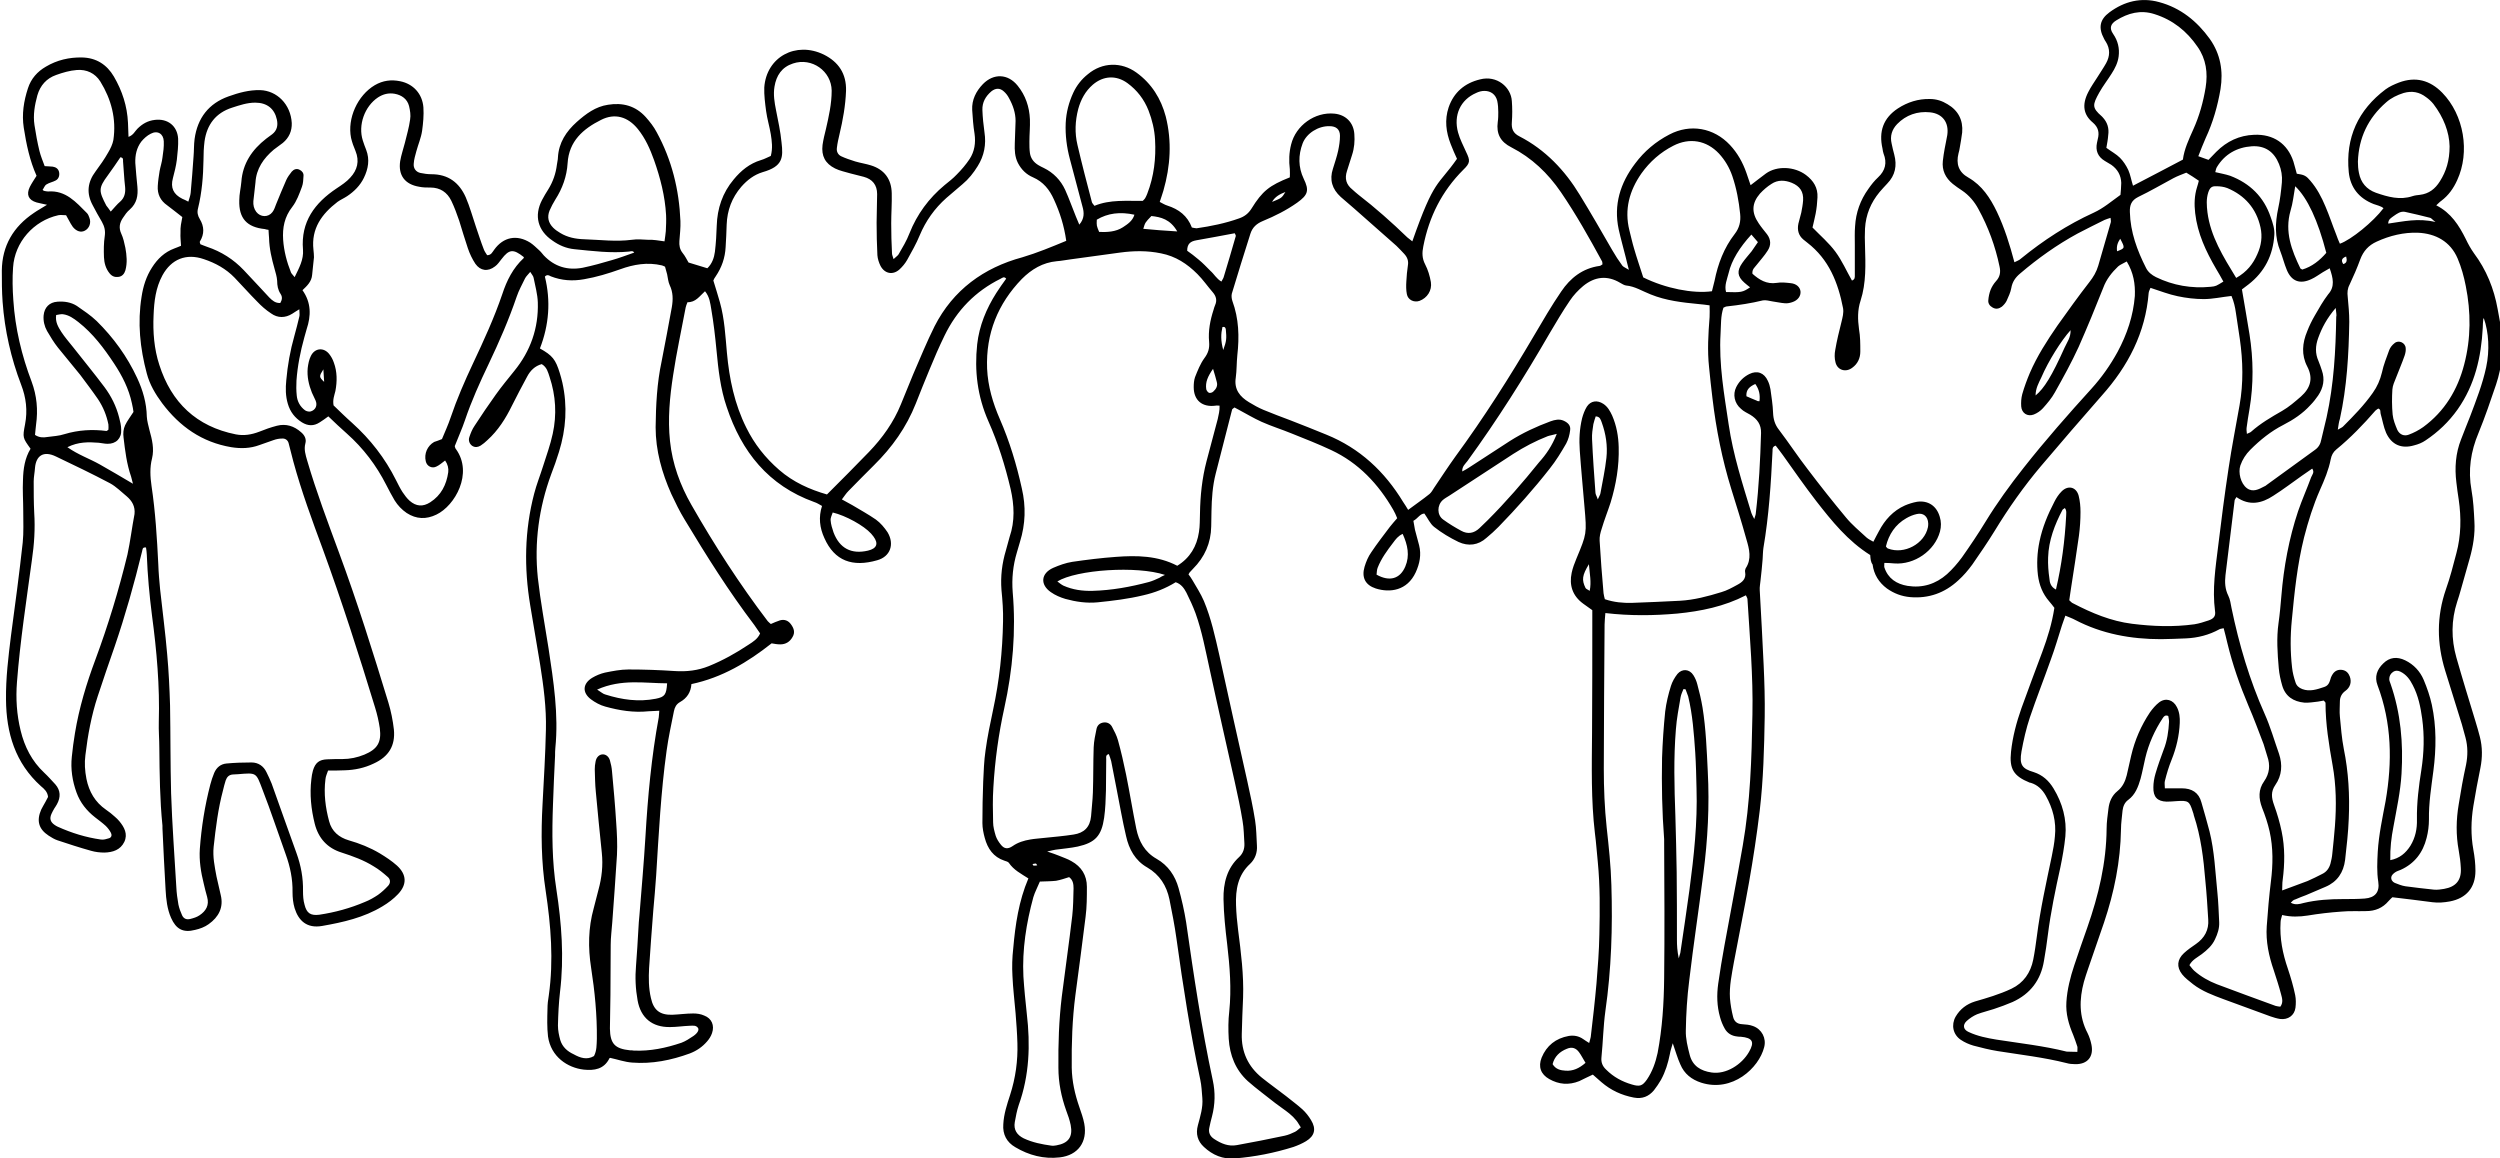 <?xml version="1.0" encoding="utf-8"?>
<!-- Generator: Adobe Illustrator 24.1.3, SVG Export Plug-In . SVG Version: 6.00 Build 0)  -->
<svg version="1.1" id="Layer_1" xmlns="http://www.w3.org/2000/svg" xmlns:xlink="http://www.w3.org/1999/xlink" x="0px" y="0px"
	 viewBox="0 0 957.1 443.5" style="enable-background:new 0 0 957.1 443.5;" xml:space="preserve">
<path d="M716,212.5c-8.6-5.4-14.7-13-20.7-20.7c-4.4-5.7-8.5-11.6-12.7-17.5c-0.9-1.3-1.9-2.5-2.8-3.7c-1.3,0.4-1.2,1.3-1.2,2
	c-0.6,12.5-1.4,24.9-3.5,37.2c-0.2,1.4-0.2,2.9-0.3,4.3c-0.2,2.7-0.5,5.4-0.8,8.1c-0.1,1.3-0.4,2.5-0.3,3.8
	c0.5,9.6,1.1,19.2,1.5,28.7c0.3,6.5,0.5,13.1,0.4,19.7c-0.2,12-0.5,24-1.9,35.9c-1.1,9.2-2.5,18.4-4.1,27.5
	c-1.8,10.2-3.9,20.4-5.8,30.6c-0.8,4.6-1.8,9.1-1.5,13.8c0.2,2.4,0.6,4.7,1.2,7.1c0.4,1.7,1.5,2.7,3.4,2.8c1.4,0.1,2.9,0.2,4.2,0.7
	c3.4,1.2,5.2,4.7,4.3,8.1c-2,8-12.2,17.4-24.1,13.6c-3.7-1.2-6.5-3.4-8-7c-1.1-2.4-1.8-5-2.9-8.1c-0.5,1.7-0.9,2.9-1.1,4.1
	c-0.7,3.5-1.7,6.8-3.4,9.9c-0.8,1.4-1.7,2.7-2.7,4c-2,2.4-4.5,3.4-7.7,2.8c-4.7-0.9-8.8-2.8-12.4-5.9c-1.1-0.9-2.1-1.9-3.3-2.9
	c-1.8,0.8-3.5,1.7-5.2,2.5c-4,1.6-7.8,1.3-11.5-0.8c-3.2-1.8-4.3-4.7-2.9-8.2c1.9-4.6,5.4-7.4,10.4-8.3c1.9-0.3,3.8,0,5.5,1.2
	c0.6,0.4,1.3,0.9,2.3,1.5c0.2-0.9,0.5-1.6,0.6-2.3c0.8-6.8,1.6-13.7,2.2-20.5c0.5-6.2,1-12.4,1.1-18.7c0.2-9.3,0.3-18.6-0.6-27.8
	c-0.4-3.7-0.6-7.3-1.1-11c-1.5-12.7-1.2-25.5-1.1-38.3c0.1-14.7,0.1-29.4,0.1-44.1c0-1,0-1.9,0-3c-1.2-0.9-2.4-1.7-3.5-2.5
	c-4.1-3-5.4-7.1-4.4-11.8c0.4-1.9,1.1-3.7,1.8-5.4c4-9.6,4-9.6,3.1-19.9c-0.6-7.2-1.3-14.3-1.8-21.5c-0.3-4.2-0.1-8.3,0.9-12.4
	c0.4-1.5,1-3.1,1.8-4.4c1.5-2.3,4-2.6,6.3-1.1c1.7,1.1,2.6,2.8,3.4,4.5c1.7,3.9,2.4,8,2.5,12.1c0.2,7.3-1,14.3-3.1,21.2
	c-1.1,3.4-2.4,6.6-3.4,10c-0.5,1.5-0.9,3.1-0.8,4.6c0.4,6.7,0.9,13.4,1.5,20.1c0.1,0.8,0.3,1.5,0.5,2.3c3.5,1.2,7,1.5,10.5,1.4
	c6.1-0.2,12.1-0.5,18.2-0.8c5.5-0.3,10.7-1.7,15.9-3.3c2.1-0.6,4.1-1.7,6.1-2.8c1.9-1,3.5-2.3,3-4.9c-0.1-0.4,0-1,0.2-1.4
	c2.4-3.6,1.4-7.4,0.3-11.1c-1.8-6.5-3.8-12.9-5.8-19.3c-3.5-11.3-5.8-22.9-7.2-34.7c-0.5-4-0.9-7.9-1.3-11.9
	c-0.7-6.4-0.3-12.8,0.2-19.2c0.1-1.4,0-2.8,0-4.5c-1.5-0.2-2.9-0.4-4.3-0.5c-6.2-0.6-12.4-1.3-18.3-3.7c-3.1-1.2-6-3.1-9.4-3.4
	c-0.7-0.1-1.5-0.6-2.2-1c-5-3-9.8-2.4-14.2,1.2c-1.9,1.6-3.7,3.5-5.1,5.6c-2.8,4.1-5.3,8.4-7.8,12.6c-9.7,16.8-20,33.1-31.4,48.8
	c-0.8,1.1-2.1,2-2,4c1.1-0.6,1.9-1,2.6-1.5c5.2-3.4,10.5-6.8,15.7-10.2c4.9-3.1,10.1-5.5,15.5-7.5c1.7-0.6,3.4-1,5.1-0.2
	c1.7,0.8,2.7,1.9,2.4,3.7c-0.2,1.7-0.7,3.5-1.5,5c-1.9,3.3-3.9,6.6-6.3,9.6c-6.1,7.8-12.7,15.2-19.6,22.3c-1.5,1.5-3,2.9-4.6,4.2
	c-3.2,2.9-7,3.3-10.7,1.6c-3.3-1.6-6.5-3.5-9.4-5.8c-1.5-1.2-2.4-3.3-3.7-5.1c-1.7,0.1-2.5,1.9-4.2,2.8c0.2,1.3,0.4,2.3,0.6,3.4
	c0.5,2,1.1,4,1.6,6c0.9,3.6,0.2,7-1.3,10.3c-3.3,7.1-9.9,7.9-15.3,6.2c-4-1.3-5.5-4.2-4.3-8.3c0.6-2,1.4-3.9,2.6-5.6
	c2.2-3.3,4.7-6.5,7.1-9.7c0.9-1.1,1.8-2.2,2.8-3.3c-0.5-1.2-0.9-2.2-1.5-3.2c-5.7-9.9-13.3-18-23.8-22.9c-4.9-2.3-10-4.3-15-6.3
	c-3.9-1.6-7.8-2.8-11.6-4.5c-3.1-1.4-5.9-3.1-8.9-4.7c-0.5-0.3-1.1-0.6-1.5-0.8c-0.4,0.4-0.8,0.5-0.9,0.8
	c-2.1,8.2-4.2,16.4-6.3,24.6c-1.2,4.7-1.5,9.5-1.6,14.3c0,1.9-0.1,3.8-0.1,5.8c-0.1,6.4-2.5,11.8-7,16.3c-0.4,0.5-0.9,0.9-1.3,1.4
	c-0.1,0.1-0.1,0.3-0.4,0.7c0.5,0.6,1,1.4,1.5,2.2c1.5,2.6,3.2,5.2,4.4,8c2.8,6.7,4.3,13.7,5.9,20.7c3.5,16.1,7.1,32.1,10.7,48.2
	c1.1,5,2.2,10,3,15.1c0.5,3.1,0.5,6.4,0.7,9.6c0.2,2.7-0.7,5.2-2.6,7c-4.7,4.3-5.6,9.9-5.4,15.8c0.1,3.2,0.4,6.4,0.8,9.6
	c1.1,8.6,2.2,17.1,1.9,25.8c-0.2,4.6-0.4,9.3-0.5,13.9c-0.2,6.9,2.4,12.5,7.7,16.8c3,2.4,6.1,4.6,9.2,7c2.1,1.7,4.3,3.3,6.3,5.1
	c1.3,1.2,2.4,2.6,3.3,4.1c2.1,3.4,1.4,6.1-1.9,8.1c-1.5,0.9-3.1,1.6-4.8,2.2c-7.3,2.3-14.9,3.8-22.5,4.4c-4.5,0.4-8.5-1.3-11.8-4.4
	c-2.4-2.2-3.2-5-2.3-8.3c0.9-3.4,2-6.8,1.7-10.4c-0.2-2.4-0.3-4.8-0.8-7.1c-3.8-17.8-6.6-35.8-9.1-53.9c-0.7-5.1-1.7-10.1-2.7-15.1
	c-1.1-5.2-3.7-9.4-8.5-12.2c-4.6-2.6-7-7-8.1-12c-1.4-5.9-2.4-11.9-3.6-17.9c-0.7-3.6-1.4-7.2-2.1-10.8c-0.2-0.9-0.6-1.8-0.9-2.7
	c-1.3,0.3-1,1.3-1,1.9c-0.1,4,0,8-0.1,12c-0.1,3.5-0.2,7-0.7,10.5c-1,6.9-3.4,9.5-10.1,11c-2.8,0.6-5.7,0.8-8.5,1.2
	c-0.7,0.1-1.4,0.3-3.2,0.7c2.1,0.7,3.3,1.1,4.5,1.6c1.6,0.7,3.3,1.2,4.8,2.1c3.8,2.1,5.9,5.4,5.9,9.8c0,3.8,0,7.7-0.5,11.5
	c-1.2,10-2.6,20-3.9,30c-1.2,9.2-1.5,18.5-1.4,27.8c0.1,5.2,1.2,10.1,2.9,15c0.7,2.1,1.5,4.2,1.9,6.4c1.3,7-2.4,12.1-9.4,12.9
	c-6.1,0.7-11.8-0.8-17-3.9c-3.3-1.9-4.9-4.9-4.6-8.8c0.2-3.9,1.4-7.5,2.6-11.2c2.1-6.5,3-13.1,2.8-19.8c-0.1-3.8-0.4-7.7-0.7-11.5
	c-0.4-4.8-1-9.5-1.2-14.3c-0.2-3.5-0.1-7,0.3-10.5c0.8-9.1,2.1-18.1,5.8-26.8c-2.8-1.8-5.6-3.2-7.5-6c-0.3-0.4-1.1-0.6-1.7-0.8
	c-4.2-1.4-6.4-4.6-7.5-8.7c-0.5-1.8-0.9-3.8-0.9-5.7c0-5.3,0.1-10.5,0.3-15.8c0.2-4,0.3-8,0.9-12c0.7-5.2,1.8-10.4,2.9-15.6
	c2.4-11.1,3.6-22.4,3.8-33.8c0.1-4-0.2-8-0.6-12c-0.4-5.2,0.2-10.2,1.7-15.2c0.5-1.7,0.9-3.4,1.4-5.1c2.1-6.1,1.8-12.2,0.4-18.4
	c-2.1-8.9-4.8-17.6-8.5-25.9c-4.2-9.5-5.4-19.3-4.3-29.5c0.8-7.1,3.5-13.6,7.3-19.6c1.2-1.9,2.5-3.7,3.8-5.5c-0.8-1-1.5-0.3-2.1,0
	c-9.7,4.8-16.8,12.1-21.5,21.8c-2.1,4.3-4,8.7-5.8,13.1c-1.8,4.3-3.5,8.6-5.2,12.9c-3.6,9.1-9.1,16.8-16,23.6
	c-3.3,3.3-6.6,6.6-9.8,9.9c-0.9,0.9-1.5,1.9-2.5,3.2c1.5,0.8,2.8,1.5,4,2.2c3,1.8,6.1,3.5,9,5.5c1.8,1.3,3.3,3.1,4.5,4.9
	c2.7,4.5,1.1,9.3-4,10.7c-9.4,2.7-16.3,0.3-20.2-8.5c-1.8-3.9-2.3-8-0.9-12.3c-1.1-0.6-2-1.2-3-1.5c-17.5-6.3-27.8-19.2-33.5-36.4
	c-2.4-7-3.2-14.3-3.9-21.7c-0.5-5.2-1.1-10.5-2-15.7c-0.4-2.3-0.6-4.7-2.4-6.9c-2.1,1.9-3.6,4.3-6.7,4.2c-0.3,0.8-0.6,1.4-0.7,2
	c-1.6,8.6-3.5,17.2-4.8,25.9c-1.3,8.4-2.1,16.8-1.2,25.3c0.9,8.7,3.9,16.9,8.2,24.4c8.8,15.4,18.4,30.3,29.2,44.5
	c0.3,0.4,0.7,0.6,1.2,1.1c1.1-0.5,2.3-1,3.5-1.4c1.7-0.5,3.2,0.1,4.2,1.5c1.1,1.5,1.7,3.1,0.6,4.9c-1,1.8-2.6,2.8-4.7,2.8
	c-1.1,0-2.2-0.2-3.3-0.4c-9.1,7.2-18.9,13.1-30.7,15.6c-0.2,3.1-1.7,5.4-4.4,6.9c-1.4,0.8-2,2-2.3,3.5c-1,5-2.1,10-2.8,15.1
	c-2.2,15.8-3,31.8-4,47.8c-0.3,4.5-0.7,8.9-1.1,13.4c-0.6,7.3-1.1,14.7-1.6,22c-0.2,3.8-0.2,7.7,0.7,11.5c1,4.6,3.4,6.5,8.1,6.4
	c2.7-0.1,5.4-0.5,8.1-0.5c1.4,0,2.9,0.2,4.2,0.8c2.9,1.1,4,3.8,3,6.7c-0.4,1.2-1.1,2.3-1.9,3.2c-1.8,2.1-4,3.6-6.6,4.6
	c-7.1,2.6-14.5,4.1-22.1,3.5c-2.8-0.2-5.6-1.2-8.4-1.8c-0.1,0-0.3,0.1-0.3,0.2c-2.1,4.2-5.8,4.7-9.8,4.3
	c-6.2-0.7-12.6-4.9-13.7-12.7c-0.4-3.5-0.3-7-0.2-10.5c0-1.8,0.2-3.5,0.5-5.2c1.9-13.5,0.8-26.8-1.2-40.1c-1.7-11-1.8-22-1.2-33
	c0.5-9.6,1.1-19.2,1.3-28.7c0.2-8.3-0.9-16.6-2.2-24.8c-1.2-7.6-2.6-15.1-3.8-22.7c-2.4-14.4-2.2-28.7,1.5-42.8
	c0.9-3.5,2.3-7,3.4-10.5c1.3-4.1,2.8-8.2,3.7-12.4c1.6-7.3,1.2-14.6-1.2-21.8c-0.6-1.8-1-3.7-3-4.9c-2.6,0.7-4.4,2.5-5.6,4.8
	c-2,3.7-3.9,7.3-5.8,11.1c-2.4,4.9-5.3,9.5-9.4,13.2c-0.8,0.8-1.7,1.5-2.6,2.1c-1,0.6-2.1,0.8-3.2,0.1c-1-0.7-1.6-2-1.1-3.4
	c0.5-1.5,1.1-3,2-4.3c2.6-4,5.3-8,8.1-11.9c2.2-3.1,4.7-6.1,7.1-9.1c6.2-7.6,9.3-16.4,9-26.2c-0.1-3.2-1-6.3-1.6-9.4
	c-0.1-0.7-0.7-1.3-1.3-2.3c-0.8,1-1.6,1.7-2,2.5c-1.1,2.3-2.4,4.6-3.2,7c-3,8.8-6.7,17.3-10.7,25.7c-3.4,7.1-6.6,14.2-9.1,21.6
	c-1.1,3.3-2.6,6.5-3.9,9.9c0.1,0.4,0.2,0.9,0.5,1.2c6.6,9.2-0.4,21.6-7.5,25c-3.9,1.9-7.7,1.8-11.4-0.6c-1.9-1.3-3.4-2.9-4.6-4.8
	c-1.1-1.9-2.2-3.9-3.2-5.9c-3.8-7.5-8.8-14.1-15.1-19.7c-2.4-2.1-4.7-4.3-7.1-6.6c-1.2,0.9-2.2,1.6-3.3,2.3c-2.3,1.5-4.5,1.4-6.8,0
	c-2.7-1.7-4.5-4-5.4-7.1c-0.9-3-0.9-6-0.6-9c0.5-5.7,1.5-11.4,3.1-17c0.7-2.5,1.3-4.9,1.9-7.4c0.2-0.7,0-1.5,0-2.8
	c-1.2,0.7-1.9,1.2-2.7,1.7c-2.7,1.7-5.6,1.7-8.1-0.1c-2-1.3-3.8-2.9-5.4-4.6c-2.9-2.9-5.7-6.1-8.6-9.1c-3.3-3.4-7.3-5.6-11.8-7.1
	c-6.7-2.3-12.4,0-15.8,6.2c-2.6,4.8-3.2,10-3.4,15.3c-0.3,6.4,0.2,12.9,2.2,19c4.6,14.4,14.2,23.6,29.3,26.6c3.1,0.6,6,0.1,8.9-1
	c2.2-0.9,4.5-1.7,6.8-2.3c3.5-0.9,6.6,0.1,9.3,2.5c1.3,1.1,2.1,2.6,1.6,4.3c-0.6,2.3,0.1,4.4,0.7,6.5c3.5,12,7.9,23.6,12.2,35.3
	c7,18.9,13,38.1,18.9,57.4c1,3.3,1.7,6.8,2.1,10.3c0.6,6.2-2,10.4-7.7,13c-3.5,1.7-7.3,2.5-11.1,2.6c-2.1,0.1-4.1,0.1-6.4,0.1
	c-0.4,1.2-0.9,2.2-1,3.3c-0.7,5.5,0,10.9,1.4,16.1c1,3.9,3.8,6.2,7.5,7.3c4.2,1.2,8.2,2.8,11.9,5c2.3,1.4,4.6,2.9,6.6,4.7
	c3.7,3.4,3.9,7.2,0.4,10.9c-1.7,1.8-3.8,3.4-6,4.7c-7.1,4.3-15.1,6.1-23.1,7.5c-5.8,1-9-2-10.5-6.8c-0.6-2-0.8-4.1-0.8-6.1
	c0.1-5-0.9-9.8-2.6-14.5c-3-8.3-5.7-16.6-8.9-24.8c-2.5-6.6-2.2-6.5-9.4-5.9c-0.6,0-1.3,0.1-1.9,0.1c-1.5,0.1-2.3,0.9-2.8,2.3
	c-0.4,1.2-0.7,2.5-1,3.7c-1.9,7.1-2.8,14.4-3.6,21.7c-0.4,3.9,0.4,7.6,1.1,11.4c0.5,2.3,1.1,4.7,1.6,7c1.2,4.8-0.8,8.5-4.6,11.2
	c-1.5,1.1-3.4,1.8-5.2,2.2c-4.6,1.2-7.3-0.3-9.2-4.6c-1.5-3.4-1.9-7.1-2.1-10.8c-0.5-7.8-0.8-15.6-1.2-23.5c0-0.3,0-0.6,0-1
	c-1-9.9-1.1-19.8-1.2-29.7c0-3.4-0.3-6.7-0.2-10.1c0.4-13.6-0.8-27.2-2.6-40.6c-1-7.8-1.7-15.6-2-23.4c0-0.9-0.2-1.8-0.3-2.7
	c-1.5-0.2-1.3,0.9-1.5,1.5c-3,12.3-6.4,24.4-10.5,36.4c-2.2,6.3-4.4,12.7-6.5,19.1c-2.4,7.3-3.8,14.9-4.7,22.5c-0.4,3-0.2,6,0.4,9.1
	c1,4.9,3.3,8.9,7.5,11.8c1.2,0.8,2.3,1.7,3.4,2.7c0.6,0.5,1.2,1.1,1.7,1.7c1.9,2.3,3.3,4.9,1.9,7.9c-1.5,3.1-4.4,4-7.6,4.1
	c-1.7,0-3.5-0.2-5.2-0.7c-4.3-1.2-8.6-2.6-12.8-4c-1.2-0.4-2.3-1.1-3.4-1.8c-3.8-2.5-4.7-5.7-2.8-10c0.5-1,1.1-2,1.6-2.9
	c0.4-0.7,0.7-1.4,1-1.9c-0.2-2-1.5-3.1-2.7-4.1c-9.9-8.9-13.3-20.4-13.4-33.2c-0.1-8.2,0.9-16.3,1.9-24.4
	c1.6-11.9,3.2-23.8,4.5-35.7c0.4-3.9,0.2-8,0.2-12c0-4-0.3-8-0.1-12c0.1-4.2,0.7-8.3,2.9-11.9c-3-4.2-3.1-4.2-2.1-9.4
	c1-5.2,0.4-10.2-1.5-15.1c-3.9-10.2-6.3-20.8-7.1-31.7c-0.3-4-0.3-8-0.3-12c0.1-9.5,4.4-16.8,12.3-22.1c1.4-1,3-1.8,5-3.1
	c-1.7-0.4-2.9-0.6-4-0.9c-3.1-0.9-4-3-2.6-5.9c0.7-1.4,1.6-2.7,2.6-4.3c-2.6-5.8-3.9-12-4.9-18.4c-0.8-5.2,0-10.2,1.6-15.1
	c1.2-3.7,3.6-6.4,6.9-8.3c4.2-2.5,8.9-3.6,13.8-3.5c5.4,0.1,9.5,2.7,12.2,7.3c3.2,5.5,5.1,11.3,5.4,17.7c0.1,1.7,0.1,3.4,0.2,5.4
	c1.9-0.7,2.4-2.1,3.4-3.1c1.9-1.9,4-3.1,6.7-3.4c4.9-0.6,8.6,2.3,8.9,7.2c0.1,2.7-0.2,5.4-0.5,8.1c-0.3,2.4-0.9,4.7-1.5,7
	c-1,3.7,0.2,6.2,3.6,7.9c0.7,0.3,1.4,0.6,2.3,1.1c0.4-1.3,0.8-2.3,0.9-3.4c0.4-4.6,0.8-9.2,1.1-13.9c0.2-2.2,0.1-4.5,0.4-6.7
	c1.1-8,5.4-13.6,13-16.3c3.9-1.4,7.9-2.5,12.1-2.4c6.4,0.2,11.7,5.4,12.1,12.6c0.1,3-1,5.6-3.4,7.6c-1.1,0.9-2.4,1.7-3.5,2.6
	c-3.9,3.3-6.7,7.3-7,12.6c-0.2,2.4-0.6,4.8-0.8,7.1c-0.1,1.5,0.2,2.9,1.1,4.1c1.6,2.1,4.6,2.2,6.2,0.1c0.7-0.9,1-2,1.4-3
	c1.3-3.1,2.5-6.2,3.9-9.3c0.5-1.1,1.3-2.2,2.1-3.2c0.8-0.9,1.9-1.3,3-0.7c0.9,0.4,1.6,1.3,1.5,2.3c-0.1,1.4-0.1,2.9-0.6,4.2
	c-1,2.7-2,5.5-3.7,7.7c-3,3.8-3.8,8-3.5,12.6c0.3,4.3,1.4,8.5,3,12.5c0.2,0.5,0.8,1,1.4,1.8c1.7-3.5,3.5-6.7,3.2-10.5
	c-0.9-10.7,4.5-17.9,12.9-23.5c1.8-1.2,3.8-2.5,5.2-4.1c2.7-2.9,3.6-6.3,2-10.2c-0.7-1.6-1.3-3.3-1.7-5c-1.5-7.5,2.5-16.3,9.1-20.2
	c3.1-1.8,6.3-2.2,9.7-1.5c5,1,8.5,4.8,8.9,10c0.2,3-0.1,6.1-0.5,9c-0.4,2.7-1.5,5.2-2.2,7.8c-0.4,1.5-0.9,3.1-1,4.7
	c-0.2,1.8,0.8,3.2,2.5,3.6c1.4,0.3,2.8,0.5,4.3,0.5c6.4,0,10.6,3.2,13.1,8.8c1.6,3.7,2.6,7.5,3.9,11.3c1,2.9,1.9,5.8,3,8.6
	c0.3,0.9,0.9,1.6,1.3,2.3c1.6,0,2-1.2,2.7-2.1c3.5-4.9,8.7-5.9,13.8-2.7c1.2,0.8,2.2,1.8,3.3,2.8c0.7,0.6,1.3,1.4,1.9,2.1
	c4.1,4.3,9.1,5.8,14.9,4.7c3.8-0.8,7.4-1.8,11.1-2.9c2.9-0.8,5.7-1.9,8.6-2.9c-0.5-0.8-1.3-0.5-1.9-0.4c-7.1,0.7-14-0.2-21-0.9
	c-3.1-0.3-5.9-1.5-8.4-3.3c-5.6-3.8-7.1-9.5-4-15.5c0.7-1.4,1.6-2.8,2.4-4.1c1.8-2.9,2.9-6.1,3.3-9.4c0.1-1,0.4-1.9,0.4-2.8
	c0.3-5.7,3.2-10,7.2-13.6c3.5-3.1,7.2-5.9,12-6.6c5.6-0.9,10.5,0.4,14.4,4.7c1.6,1.8,3.1,3.7,4.2,5.8c5.8,10.6,8.6,22,9.1,34
	c0.1,2.5-0.2,5.1-0.4,7.7c-0.1,1.6,0.1,3.1,1.2,4.5c1,1.2,1.7,2.7,2.3,3.7c2.6,0.8,4.8,1.5,7.2,2.2c1.8-1.7,2.6-4,2.9-6.3
	c0.4-3.3,0.6-6.7,0.7-10c0.2-6.6,2.2-12.6,6.5-17.7c2.8-3.4,6.1-6.1,10.4-7.4c1.4-0.4,2.6-1.1,3.8-1.6c0.8-3,0.4-5.7,0-8.3
	c-0.5-3-1.4-5.9-1.8-8.9c-0.4-3-0.8-6.1-0.7-9c0.8-11.7,12.1-17.8,22.8-12.6c5.6,2.8,8.7,7.3,8.5,13.9c-0.2,5.6-1.2,11.1-2.5,16.6
	c-0.4,1.7-0.8,3.4-1,5.2c-0.2,1.4,0.4,2.6,1.6,3.2c1.7,0.8,3.5,1.4,5.4,2c2,0.6,4.1,0.9,6,1.5c5.2,1.6,7.9,5.3,8,10.7
	c0.1,3.8-0.2,7.7-0.2,11.5c0,3.8,0.1,7.7,0.3,11.5c0,0.6,0.3,1.1,0.6,2.2c0.8-0.8,1.5-1.2,1.9-1.8c1.5-2.6,3.1-5.2,4.2-8.1
	c2.9-7.3,7.4-13.4,13.4-18.4c1.6-1.3,3.3-2.6,4.7-4.1c1.8-1.8,3.5-3.8,4.9-5.9c1.9-2.9,2.4-6.2,1.9-9.7c-0.5-3-0.7-6-0.9-9.1
	c-0.2-3.9,1.5-7.2,4.1-9.9c4.1-4.2,9.6-4,13.3,0.6c3,3.7,4.5,8.1,4.7,12.9c0.1,2.9-0.2,5.7-0.2,8.6c0,1.4,0,2.9,0.2,4.3
	c0.3,2,1.4,3.5,3.2,4.6c0.7,0.4,1.4,0.8,2.1,1.1c3.7,1.8,6.5,4.7,8.2,8.4c1.5,3.3,2.7,6.8,4.1,10.2c0.4,1,0.8,2,1.3,3.1
	c2-2.3,1.9-4.6,1.2-7c-1.6-6-3.2-12.1-4.8-18.1c-1.2-4.5-1.8-9.1-1.6-13.8c0.2-4.1,1.2-7.9,2.9-11.6c1.3-2.8,3.2-5.2,5.6-7.1
	c5.5-4.6,12.8-4.8,18.6-0.6c5.8,4.2,9.4,10,11.2,16.8c2.4,9.5,1.8,19-0.9,28.4c-0.4,1.4-0.9,2.7-1.4,4.3c1,0.5,1.9,1.1,2.9,1.4
	c4.4,1.4,7.7,3.9,9.4,8.4c0.6,0.1,1.3,0.3,1.8,0.3c5.5-0.8,11-1.9,16.3-3.8c2-0.7,3.5-1.8,4.7-3.7c4.2-6.8,6.9-8.9,14.7-12
	c0-1,0.1-2,0-3.1c-0.4-3.2-0.3-6.4,0.5-9.5c1.8-7.3,9.1-12.5,16.5-11.8c4.4,0.4,7.4,3.4,7.7,7.8c0.2,2.7,0,5.4-0.9,8.1
	c-0.7,2-1.2,4-1.9,6c-1,3-0.3,5.3,2.1,7.2c0.7,0.6,1.4,1.3,2.2,1.9c6.6,5.1,12.8,10.6,18.8,16.4c0.6,0.5,1.2,0.9,1.9,1.5
	c8.5-24.3,9.7-21,17.1-31.6c-0.8-1.8-1.7-3.7-2.4-5.6c-1.8-4.6-2.4-9.3-0.8-14.1c2-5.8,6.2-9.3,12-10.7c6.5-1.7,11.9,3,12.2,8.3
	c0.2,2.7,0.2,5.4,0,8.1c-0.2,2.5,0.5,4.2,2.9,5.4c9.9,5.1,17.4,13,23.1,22.4c4.3,7,8.3,14,12.4,21.1c1.2,2.1,2.5,4.1,3.9,6
	c0.4,0.5,1.2,0.8,2.5,1.6c-0.5-2.1-0.9-3.4-1.2-4.8c-0.9-3.6-1.9-7.1-2.7-10.7c-2-9.4,0.6-17.7,6.3-25.2c3.5-4.7,7.9-8.4,13.1-11.1
	c8-4.2,17-2.6,23.2,4c2.9,3.1,4.9,6.7,6.3,10.7c0.5,1.5,1,3,1.6,4.7c2.1-1.6,4-3.1,5.9-4.5c4.2-3,10.9-2.7,15.3,0.6
	c2.9,2.2,4.6,4.9,4.4,8.6c-0.1,2.1-0.3,4.1-0.7,6.2c-0.3,1.7-0.8,3.4-1.2,5.3c3,3.1,6.3,5.9,8.8,9.3c2.5,3.4,4.2,7.3,6.3,11
	c1.2-0.4,1.1-1.3,1.1-2.1c0-3.8,0-7.7,0-11.5c0-2.4-0.1-4.8,0.1-7.2c0.3-5.2,2-10,5.1-14.3c1.1-1.6,2.3-3.1,3.7-4.4
	c2.8-2.6,3.5-5.6,2.1-9.1c-0.2-0.6-0.3-1.2-0.4-1.9c-1.5-6.6,0.3-11.7,5.9-15.4c3.7-2.4,7.8-3.7,12.2-3.6c2.5,0,4.7,0.7,6.8,2
	c4.1,2.4,6,6.1,5.6,10.8c-0.2,1.9-0.6,3.8-0.9,5.7c-0.1,0.8-0.3,1.6-0.5,2.3c-1,4,0,7.2,3.8,9.3c5.2,3,8.3,7.7,10.9,13.1
	c2.9,6.1,4.9,12.5,6.7,19.3c1-0.5,1.9-0.8,2.5-1.4c8.6-7,17.8-13,27.9-17.6c3.7-1.7,6.7-4.3,10.2-6.8c0.1-1.4,0.3-3,0.3-4.6
	c-0.1-2.9-1.4-5.2-3.8-6.9c-0.8-0.5-1.6-1-2.5-1.5c-2.7-1.6-3.6-4-3-6.9c0.1-0.5,0.2-0.9,0.3-1.4c0.7-2.6,0.2-4.6-1.9-6.4
	c-3.5-2.9-4.3-6.7-1.7-11.7c1-2,2.3-3.8,3.5-5.7c1.1-1.8,2.3-3.5,3.3-5.3c1.5-2.7,1.6-5.5-0.1-8.2c-0.3-0.4-0.5-0.8-0.7-1.2
	c-2.2-4.1-1.7-7.3,2.1-10.1c5.7-4.2,12.1-5.8,19-3.9c8.2,2.2,14.5,7.3,19.4,14.1c4.1,5.8,5.2,12.3,4.1,19.2
	c-1.1,6.5-2.9,12.8-5.7,18.8c-1,2.2-1.8,4.4-2.8,6.9c1.5,0.5,2.6,1,3.9,1.4c1.1-1.1,2-2.1,3-3.1c4-4,8.8-6.3,14.5-6.5
	c7.3-0.3,12.7,3.3,15,10.2c0.5,1.5,0.8,3.1,1.3,4.7c1.1,0.2,2.2,0.3,3.1,0.8c0.8,0.4,1.5,1.2,2.1,1.9c2.5,2.9,4.3,6.3,5.8,9.9
	c1.5,3.5,2.7,7.2,4.1,10.7c0.4,1.2,0.9,2.4,1.4,3.5c4.3-1.5,12.8-8.4,16.7-13.6c-1.1-0.9-2.5-1.1-3.8-1.6c-5.6-2.2-8.9-6.3-9.5-12.2
	c-1.3-13.2,3.6-23.8,14.1-31.7c1.5-1.1,3.3-1.9,5.1-2.6c6.4-2.4,11.9-0.9,16.6,3.9c8.3,8.5,10.7,22.7,5.7,33.5
	c-1.4,3.1-3.3,5.8-6.1,7.9c-0.6,0.4-1.1,1-1.9,1.7c5.7,2.9,8.7,7.7,11.3,12.9c0.9,1.9,1.9,3.7,3.1,5.4c4.8,6.4,7.7,13.6,9.1,21.4
	c0.4,2.5,1,5,1.3,7.6c1.1,7.2,0.4,14.4-1.9,21.3c-2.1,6.2-4.2,12.4-6.7,18.5c-3,7.1-4.1,14.3-2.7,22c0.7,3.9,0.9,7.9,1.1,11.9
	c0.3,4.8-0.5,9.6-1.8,14.2c-1.1,4-2.3,8-3.4,12c-0.4,1.5-0.9,3.1-1.4,4.6c-2.3,7.1-2.3,14.2-0.3,21.3c2.3,8.1,4.8,16.2,7.3,24.4
	c0.6,2,1.2,4,1.7,6c1,3.9,1,7.9,0.2,11.9c-1,4.9-1.9,9.7-2.7,14.6c-0.9,5.6-1,11.1,0,16.7c0.5,2.7,0.8,5.4,0.8,8.1
	c0,6.4-3.5,10.5-9.8,11.7c-2.2,0.4-4.4,0.6-6.7,0.3c-4.9-0.7-9.8-1.2-15.3-1.9c-0.2,0.2-0.9,0.8-1.5,1.5c-2.2,2.6-5.1,3.8-8.5,3.8
	c-3.2,0.1-6.4-0.1-9.6,0.2c-4.3,0.3-8.6,0.8-12.8,1.5c-3.2,0.5-6.4,0.6-9.8-0.2c-0.2,0.9-0.6,1.8-0.6,2.7
	c-0.4,6.2,0.8,12.1,2.8,17.9c1.1,3.3,2.1,6.7,2.8,10.1c0.3,1.5,0.3,3.2,0.1,4.8c-0.4,3-2.9,4.7-5.9,4.3c-1.3-0.2-2.5-0.6-3.7-1
	c-6-2.2-12-4.4-18-6.6c-4-1.5-8.1-3-11.6-5.7c-1.5-1.2-3.1-2.4-4.2-3.8c-2.2-2.8-1.9-5.7,0.7-8.1c1.4-1.3,3-2.4,4.6-3.5
	c3.3-2.3,5-5.4,4.7-9.4c-0.3-4.9-0.6-9.9-1.1-14.8c-0.7-8.5-1.7-16.9-4.4-25c-0.1-0.5-0.2-0.9-0.4-1.4c-1.3-4.1-1.7-4.4-6.2-4.1
	c-1.3,0.1-2.6,0.2-3.8,0.2c-3.6-0.1-5.2-1.8-5.1-5.5c0-1.7,0.3-3.5,0.8-5.2c0.9-3.1,2-6.1,3.1-9.1c1.4-3.5,1.9-7.1,2.1-10.8
	c0-0.8-0.2-1.5-0.3-2.2c-1.2-0.5-1.7,0.2-2.1,0.8c-3.1,4.7-5.4,9.8-6.7,15.3c-0.6,2.6-1.1,5.3-1.8,7.9c-0.9,3.1-2,6.1-4.7,8.1
	c-1.4,1-2,2.5-2.2,4.1c-0.2,2.4-0.6,4.8-0.6,7.2c-0.2,12.3-2.6,24.1-6.5,35.7c-2,5.9-4.1,11.8-6.1,17.7c-0.6,1.7-1.1,3.3-1.6,5
	c-1.8,6.7-1.9,13.3,1.4,19.6c0.7,1.4,1.2,3,1.5,4.5c0.9,4.5-1.5,7.5-6.2,7.4c-1.1,0-2.3-0.1-3.3-0.4c-8.7-2.2-17.6-3.2-26.4-4.6
	c-3.1-0.5-6.3-1.3-9.3-2.1c-1.7-0.5-3.3-1.2-4.8-2.2c-3-2-3.8-5.7-2-8.9c1.7-2.9,4.2-4.8,7.4-5.8c2.3-0.7,4.6-1.3,6.9-2.1
	c2.4-0.8,4.8-1.7,7.1-2.8c4.6-2.2,7.3-6.1,8.3-11.1c0.6-3,1-6,1.4-9c1.3-10.3,3.6-20.5,5.7-30.6c0.5-2.5,1-5,1.2-7.6
	c0.6-5.6-0.8-10.8-3.5-15.6c-1.3-2.3-3.1-4.1-5.7-4.9c-0.2,0-0.3-0.1-0.5-0.1c-6.1-2.5-7.8-5.2-7.1-11.8c0.6-5.7,2.1-11.3,4-16.7
	c2.6-7.2,5.3-14.4,8-21.6c2-5.4,3.7-10.9,4.6-16.8c-0.6-0.8-1.3-1.7-2-2.5c-2.5-2.9-3.8-6.2-4.3-10c-0.5-4.3-0.3-8.6,0.6-12.9
	c1.1-5.4,3.2-10.4,5.7-15.2c0.7-1.4,1.6-2.8,2.7-3.9c2.5-2.6,5.7-1.8,6.6,1.6c0.5,2,0.7,4.1,0.7,6.2c0,3-0.2,6.1-0.6,9.1
	c-0.9,6.6-2,13.3-3,19.9c-0.2,1.6-0.5,3.1-0.7,4.8c0.5,0.4,0.9,1,1.5,1.2c7.1,3.7,14.5,6.8,22.5,7.8c8,1,15.9,1.3,23.9,0.2
	c1.9-0.3,3.7-0.9,5.5-1.5c2-0.7,2.7-1.7,2.4-3.6c-1.1-8.4,0.2-16.6,1.2-24.8c1.2-10,2.5-20,4-29.9c1.2-8.1,2.8-16.1,4.2-24.1
	c1.5-8.4,1.3-16.9,0.1-25.3c-0.5-3.3-1-6.6-1.5-10c-0.3-2.2-0.8-4.4-1.7-6.5c-3.7,0.4-7.2,1.2-10.6,1.2c-3.3,0-6.7-0.4-10-1.1
	c-3.4-0.7-6.7-2-10.4-3.2c-0.2,0.5-0.6,1.2-0.7,1.9c-1.2,15.3-7.9,28.1-18,39.4c-7.8,8.9-15.5,17.8-23.2,26.9
	c-6.6,7.8-12.5,16.2-17.8,24.9c-2.7,4.4-5.6,8.6-8.5,12.8c-1.6,2.2-3.4,4.3-5.4,6.1c-5.2,4.8-11.3,7-18.4,6.4
	c-3.3-0.3-6.2-1.4-8.9-3.3c-3.1-2.3-5-5.4-5.5-9.2C716.2,215.2,716.1,214,716,212.5z M466.9,155.3c-0.7,0-1.1-0.1-1.5,0
	c-5.1,0.7-8.4-2-8.4-7.1c0-1.3,0.1-2.6,0.5-3.8c1-2.5,2-5.1,3.6-7.3c1.5-2,2-3.8,1.8-6.2c-0.4-4.2,0.4-8.3,1.7-12.3
	c0.2-0.6,0.3-1.2,0.6-1.8c0.8-1.8,0.4-3.4-0.9-4.9c-2-2.3-3.7-4.8-5.9-7c-3.9-3.9-8.3-6.8-13.9-7.9c-5.3-1.1-10.5-1-15.7-0.3
	c-6.3,0.9-12.7,1.7-19,2.6c-1.7,0.2-3.5,0.6-5.2,0.7c-5.4,0.5-9.7,3.1-13.4,6.8c-9.2,9.5-13.8,20.9-13.3,34.3
	c0.3,6.8,2.2,13.2,4.9,19.4c3.7,8.5,6.4,17.4,8.4,26.5c1.6,6.9,1.4,13.6-0.7,20.4c-0.4,1.4-0.8,2.8-1.2,4.1c-1.5,5-2,10-1.6,15.2
	c1.3,14.9,0,29.8-3.2,44.3c-2.2,10-3.6,20.1-4.2,30.4c-0.3,4.5-0.2,9-0.1,13.4c0,1.7,0.5,3.5,1,5.2c0.4,1.2,1.1,2.3,1.9,3.3
	c1.3,1.7,2.7,1.9,4.6,0.6c2-1.4,4.3-2.1,6.7-2.5c1.7-0.3,3.5-0.4,5.2-0.6c3.8-0.4,7.6-0.7,11.4-1.3c4-0.6,6.3-2.8,6.7-7
	c0.2-3,0.6-6,0.7-9.1c0.2-5.8,0.1-11.5,0.3-17.3c0.1-2.4,0.6-4.7,1.1-7.1c0.3-1.3,1.2-2.2,2.7-2.4c1.4-0.2,2.6,0.5,3.2,1.6
	c0.9,1.7,1.8,3.4,2.3,5.2c1.2,4.3,2.2,8.7,3.1,13.1c1.4,6.9,2.5,13.8,3.9,20.7c1,4.9,3.2,9,7.8,11.6c4.4,2.5,7.1,6.5,8.4,11.2
	c1.2,4.3,2.2,8.7,2.9,13.1c2.9,20.3,5.9,40.5,10.2,60.5c1,4.6,0.9,9.2-0.3,13.8c-0.4,1.4-0.7,2.8-1,4.2c-0.5,2,0.3,3.5,1.9,4.5
	c2.6,1.7,5.4,2.9,8.6,2.3c6.1-1.1,12.2-2.3,18.3-3.6c1.4-0.3,2.8-0.9,4-1.5c0.8-0.4,1.4-1.1,2.2-1.7c-0.7-1-1.1-1.9-1.7-2.6
	c-0.8-1-1.7-1.9-2.7-2.7c-1.7-1.4-3.6-2.6-5.4-4c-3.5-2.8-7.1-5.4-10.5-8.4c-4.7-4.3-6.9-9.9-7.3-16.2c-0.2-3.5-0.2-7.1,0.2-10.5
	c0.9-8.7,0.2-17.2-0.8-25.8c-0.7-5.7-1.3-11.5-1.4-17.2c-0.1-6,1.3-11.8,6-16.1c1.5-1.4,2.1-3.2,2-5.2c-0.2-2.9-0.2-5.8-0.7-8.6
	c-0.8-5-1.9-10-3-15c-3.2-14.4-6.5-28.7-9.6-43.1c-1.6-7.2-2.9-14.4-5.4-21.4c-1-2.7-2.2-5.3-3.5-7.9c-0.9-1.7-2-3.3-4.1-4
	c-3.9,2.4-8,4-12.4,5c-5.8,1.4-11.6,2.1-17.5,2.7c-4.2,0.4-8.3-0.2-12.3-1.3c-2-0.6-3.9-1.4-5.6-2.6c-4.2-2.9-3.8-7.2,0.9-9.3
	c2.3-1,4.8-1.9,7.3-2.3c5.5-0.8,11.1-1.5,16.7-1.9c8-0.6,16-0.5,23.5,3.4c4.9-3,7.5-7.5,8.3-12.9c0.4-2.4,0.3-4.8,0.4-7.2
	c0.1-6.7,0.8-13.4,2.5-19.9c1.5-5.4,2.8-10.8,4.3-16.2C466.5,158.9,467,157.2,466.9,155.3z M69.8,83.1c-2.1-1.6-3.9-3.1-5.8-4.5
	c-2.6-1.8-3.8-4.3-3.6-7.4c0.1-1.9,0.4-3.8,0.7-5.7c0.3-1.7,0.9-3.4,1.1-5.2c0.3-2,0.6-4.1,0.5-6.2c-0.1-2.9-2.4-4.3-5-2.9
	c-1.4,0.7-2.6,1.8-3.6,3c-1.8,2.4-2.4,5.2-2.3,8.2c0.2,3,0.5,6,0.8,9.1c0.3,3.4-0.2,6.3-2.9,8.7c-1.1,0.9-1.9,2.1-2.7,3.3
	c-1.2,1.8-1.6,3.7-0.6,5.9c0.8,1.7,1.2,3.6,1.6,5.5c0.5,2.8,0.8,5.7,0,8.6c-0.4,1.3-1.2,2.3-2.6,2.5c-1.4,0.2-2.5-0.2-3.4-1.3
	c-1.5-1.8-2.1-4-2.2-6.2c-0.1-2.7-0.1-5.5,0.3-8.1c0.3-2.1-0.1-3.7-1.1-5.5c-1.2-2-2.4-4.2-3.5-6.3c-2.5-4.6-2-8.9,1.1-13
	c1.7-2.3,3.4-4.7,4.8-7.2c0.9-1.5,1.7-3.2,2-4.8c1.2-8.1-0.8-15.6-5-22.4c-2-3.2-5.3-4.7-9-4.4c-2.7,0.2-5.4,1-7.9,1.9
	c-3.7,1.3-6.1,4-7.2,7.8c-1,3.7-1.7,7.5-1.1,11.4c0.5,3.3,1.1,6.6,1.9,9.9c0.5,2,1.3,3.9,2,5.8c1.3,0.1,2.2,0.1,3.1,0.2
	c1.2,0.2,2.1,0.8,2.4,2c0.3,1.3-0.1,2.7-1.3,3.3c-1.1,0.6-2.4,0.8-3.5,1.5c-0.7,0.4-1,1.4-1.5,2.1c0.4,0.3,0.5,0.4,0.7,0.4
	c0.5,0.1,0.9,0.2,1.4,0.2c6.8-0.5,10.7,4.1,14.9,8.3c0.4,0.4,0.7,1.1,0.9,1.7c0.8,2,0,4.1-1.7,5c-1.5,0.8-3.2,0.3-4.6-1.4
	c-0.6-0.8-1-1.6-1.5-2.5c-0.4-0.7-0.8-1.4-1.1-2c-1.1,0-2.1-0.2-3,0c-9.4,2.1-16.7,10.3-17.3,20c-0.3,4.1-0.2,8.3,0.1,12.5
	c0.7,10.8,3.2,21.2,7,31.2c2,5.4,2.5,10.8,1.7,16.5c-0.2,1.2-0.2,2.5-0.4,3.9c1.5,1,3.1,1.1,4.7,0.8c2.2-0.3,4.5-0.4,6.6-1.1
	c5.3-1.6,10.7-1.9,16.1-1.2c0.1,0,0.3-0.2,0.7-0.5c0-0.5,0.1-1.3,0-2c-0.7-3.5-2-6.7-4-9.7c-2.2-3.2-4.5-6.2-6.8-9.3
	c-2.8-3.5-5.7-6.9-8.5-10.4c-1.6-2-2.9-4.2-4.2-6.4c-1-1.8-1.5-3.9-1.3-6c0.3-3,2.2-5,5.3-5.2c2.6-0.2,5.2,0.2,7.4,1.6
	c2.6,1.8,5.3,3.6,7.6,5.8c6.4,6.3,11.7,13.6,15.5,21.8c2.2,4.7,3.6,9.6,3.7,14.8c0.1,1.7,0.6,3.4,1,5.1c1,3.6,1.9,7.2,1,10.9
	c-0.9,3.5-0.7,7-0.2,10.5c1.5,10,2.1,20,2.6,30.1c0.1,3.2,0.4,6.4,0.7,9.6c0.9,8.3,2,16.5,2.7,24.8c0.6,6.5,0.9,13.1,1.1,19.6
	c0.2,11.2,0.1,22.4,0.4,33.6c0.4,12,1.3,23.9,2,35.9c0.1,2.2,0.4,4.5,0.8,6.7c0.3,1.4,0.8,2.8,1.4,4.1c0.6,1.3,1.7,1.8,3.2,1.4
	c1.2-0.3,2.5-0.7,3.5-1.4c2.4-1.6,3.8-3.8,2.9-7c-0.5-1.7-0.9-3.4-1.3-5.1c-1.1-4.4-1.8-8.8-1.5-13.3c0.6-8.3,1.9-16.5,4-24.6
	c0.4-1.5,0.9-3.1,1.5-4.5c0.9-2.1,2.5-3.4,4.7-3.6c3.2-0.3,6.4-0.4,9.6-0.4c2.6,0,4.6,1.4,5.7,3.7c0.7,1.4,1.4,2.9,2,4.4
	c3.2,8.9,6.3,17.8,9.5,26.6c1.7,4.7,2.6,9.5,2.5,14.6c0,1.7,0.1,3.5,0.6,5.2c0.8,3.2,2.3,4.2,5.6,3.8c6-0.9,11.9-2.5,17.5-4.9
	c1.8-0.7,3.5-1.7,5-2.7c1.4-1,2.7-2.2,3.9-3.5c1-1.1,0.9-2.5-0.2-3.4c-1.7-1.5-3.4-2.9-5.3-4c-3.8-2.4-8-3.9-12.3-5.3
	c-5.5-1.7-8.9-5.5-10.3-11c-1.4-5.6-2-11.3-1.3-17.1c0.1-1.1,0.3-2.2,0.6-3.3c0.9-3,2.4-4.2,5.5-4.3c1.9-0.1,3.8-0.1,5.8-0.1
	c2.9,0,5.7-0.6,8.4-1.7c5-2.1,6.6-4.7,5.9-10.1c-0.4-2.7-1-5.3-1.8-7.9c-6.2-20.3-12.7-40.6-20-60.6c-4.1-11.1-8.2-22.2-11.3-33.6
	c-0.6-2.3-1.2-4.6-1.8-7c-0.3-1.2-1.3-1.9-2.5-1.8c-1.1,0-2.2,0.2-3.3,0.6c-1.8,0.6-3.6,1.3-5.4,1.9c-3.5,1.3-7.1,1.4-10.8,0.8
	c-11.2-1.9-19.7-7.9-26.4-16.8c-2.6-3.5-4.8-7.2-5.9-11.4c-2.6-9.7-3.6-19.5-2-29.4c0.6-4,1.8-7.8,4-11.2c2.1-3.3,4.8-5.9,8.6-7.3
	c0.9-0.3,1.7-0.7,2.5-1c-0.1-1.8-0.3-3.4-0.2-5C69,86.8,69.4,85.3,69.8,83.1z M814.2,100.1c-1.4,0.8-2.5,1.2-3.3,1.9
	c-2.4,2.3-4.5,4.9-5.7,8.2c-3,7.6-6.1,15.1-9.4,22.6c-2.7,5.9-5.9,11.7-9.1,17.4c-1.2,2.2-2.9,4.2-4.6,6.1c-0.9,1-2.2,1.9-3.5,2.4
	c-2.4,0.9-4.6-0.5-4.8-3.1c-0.1-1.6,0-3.2,0.4-4.7c0.8-2.8,1.8-5.5,2.9-8.1c2.8-6.5,6.6-12.4,10.6-18.2c4-5.6,8-11.2,12.2-16.6
	c1.5-1.9,2.7-3.9,3.4-6.3c1.6-5.5,3.2-11.1,4.8-16.6c0.1-0.4,0-0.9-0.1-1.7c-0.9,0.3-1.6,0.5-2.3,0.8c-3.4,1.7-6.9,3.4-10.3,5.2
	c-7.9,4.3-15.2,9.5-22,15.3c-1.8,1.5-3,3.2-3.4,5.6c-0.3,1.7-1.1,3.3-1.8,4.9c-0.4,0.8-1.1,1.6-1.8,2.2c-1.1,0.8-2.3,1.1-3.6,0.3
	c-1.1-0.6-1.7-1.6-1.6-2.7c0.1-1.4,0.4-2.8,0.9-4.1c0.5-1.2,1.2-2.3,2-3.2c1.6-1.7,1.9-3.5,1.4-5.7c-1.6-7.7-4.3-15.1-8.1-22
	c-1.5-2.8-3.6-5.3-6.3-7.1c-1.2-0.8-2.4-1.6-3.5-2.5c-2.8-2.3-4.2-5.2-3.8-8.8c0.2-1.6,0.4-3.2,0.7-4.7c0.3-1.7,0.7-3.4,1-5.2
	c0.7-4.8-1.8-8.2-6.6-8.7c-4.8-0.5-9.2,1-12.6,4.5c-2,2.1-2.8,4.6-2.1,7.5c0.3,1.4,0.6,2.8,1,4.2c1.1,4.2,0.4,7.9-2.7,11.1
	c-1,1-1.9,2.1-2.9,3.2c-3.4,4.1-5.3,8.7-5.6,14c-0.1,2.2-0.1,4.5,0,6.7c0.2,7,0.5,14.1-1.7,20.9c-1.2,3.6-1.1,7.2-0.6,10.9
	c0.5,2.8,0.5,5.7,0.5,8.6c0,2.5-1,4.7-3.1,6.2c-2.5,1.9-5.7,0.9-6.4-2.1c-0.4-1.5-0.4-3.2-0.1-4.7c0.6-3.6,1.5-7.2,2.4-10.8
	c0.4-1.7,0.9-3.4,0.6-5.2c-1.9-9.8-5.4-18.7-13.7-25.1c-0.5-0.4-1-0.8-1.5-1.2c-1.9-1.6-2.4-3.7-1.9-6.1c0.3-1.4,0.8-2.8,1.1-4.2
	c0.3-1.6,0.6-3.1,0.7-4.7c0.2-3.3-1.2-5.4-4.3-6.7c-2.7-1.1-5.4-1.2-7.8,0.4c-1.6,1-3.1,2.3-4.4,3.7c-3.2,3.7-3.3,7.3-0.5,11.4
	c1,1.5,2.1,2.8,3.2,4.2c1.5,2,1.6,4.2,0.2,6.3c-1.2,1.9-2.7,3.5-4.1,5.3c-0.7,1-1.9,1.7-1.7,3.5c2.6,2.3,5.4,4.1,9.3,3.5
	c1.7-0.3,3.5-0.1,5.3,0.1c2.2,0.2,3.6,1.5,3.8,3.1c0.2,1.8-1,3.5-3.2,4.2c-0.9,0.3-1.9,0.5-2.8,0.4c-1.6-0.1-3.1-0.5-4.7-0.7
	c-1.2-0.2-2.6-0.6-3.7-0.4c-4.5,1.1-9.1,1.8-13.7,2.3c-0.5,0-0.9,0.3-1.4,0.5c-1.1,3.2-0.9,6.6-1.1,9.9c-0.7,11.8,1.4,23.3,3.1,34.8
	c1.7,11.6,5.3,22.7,8.7,33.9c0.2,0.6,0.5,1.1,1.1,2.3c0.4-1.3,0.6-1.8,0.6-2.3c1.2-10.2,1.7-20.4,2-30.6c0.1-3.3-1.5-5.4-4.1-7
	c-1.2-0.7-2.6-1.3-3.6-2.3c-2.5-2.1-3.2-5.5-1.8-8.3c1.1-2.2,2.8-3.9,5-5c3-1.5,5.7-0.5,7.1,2.6c0.5,1,0.8,2.1,1,3.2
	c0.4,3,0.9,6,1,9c0.1,2.5,0.7,4.6,2.3,6.6c3.8,5,7.2,10.2,11,15.1c4.7,6.2,9.6,12.4,14.6,18.4c2.3,2.8,5.2,5.2,7.9,7.7
	c0.7,0.6,1.5,1,2.6,1.6c0.8-1.5,1.4-2.8,2.1-4c2.3-4.4,5.5-7.9,10-9.9c1.4-0.6,3-1.1,4.6-1.4c4.3-0.6,7.5,1.6,8.7,5.7
	c0.6,1.9,0.6,3.8,0.1,5.7c-2,7.4-9.8,12.8-17.5,12.2c-1.2-0.1-2.4-0.2-3.8-0.2c0,0.8-0.1,1.3,0,1.7c1.4,4.3,4.7,6.4,8.9,7.1
	c5.7,0.9,10.8-0.7,15.1-4.5c2.1-1.9,4-4.1,5.7-6.4c3.1-4.4,6.2-9,9-13.6c4.4-7.2,9.4-14.1,14.7-20.8c8.2-10.4,17-20.4,25.9-30.2
	c3.9-4.3,7.2-9,10-14.1c3.6-6.7,6-13.8,6.6-21.4C817.5,108.7,816.8,104.4,814.2,100.1z M227.4,404.3c1.1-2.1,1-4.3,1.1-6.6
	c0.1-9.1-0.8-18.2-2.2-27.2c-1.2-7.7-1.1-15.3,1-22.8c0.6-2.3,1.2-4.6,1.8-7c1.3-4.7,1.8-9.4,1.3-14.2c-0.8-7.8-1.6-15.6-2.3-23.4
	c-0.3-2.9-0.3-5.7-0.4-8.6c0-1,0.1-1.9,0.3-2.9c0.3-1.8,1.5-2.8,2.8-2.8c1.2,0,2.3,0.9,2.7,2.3c0.4,1.4,0.7,2.8,0.8,4.2
	c0.6,6.5,1.2,13,1.6,19.6c0.3,4.1,0.5,8.3,0.3,12.4c-0.5,8.6-1.2,17.2-1.8,25.8c-0.2,2.9-0.6,5.7-0.6,8.6c-0.1,6.4,0,12.8-0.1,19.2
	c0,4.3-0.2,8.6-0.2,12.9c0.1,5.8,1.9,7.7,7.7,8.3c0.5,0,1,0,1.4,0.1c6.3,0.3,12.4-1,18.3-3c1.6-0.6,3.1-1.6,4.6-2.6
	c1.7-1.2,2.2-2.4,1.7-3.1c-0.8-1.1-2-0.8-3.1-0.8c-2.6,0.1-5.1,0.5-7.6,0.5c-6.8,0.1-11.2-3.5-12.4-10.2c-0.8-4.4-1-8.9-0.6-13.4
	c0.4-4.6,0.6-9.2,0.9-13.9c0.1-1.8,0.2-3.5,0.4-5.3c0.8-10,1.7-20.1,2.3-30.1c0.9-15.3,2.3-30.6,5.1-45.7c0.1-0.7,0.1-1.5,0.2-2.5
	c-1.6,0.1-2.8,0.1-4.1,0.2c-5.7,0.6-11.2-0.3-16.6-1.8c-1.9-0.5-3.9-1.6-5.5-2.8c-3.4-2.6-3.1-6,0.5-8.2c1.5-0.9,3.2-1.6,4.9-2
	c3-0.6,6-1.2,9-1.2c5.9,0,11.8,0.2,17.7,0.6c4.6,0.3,8.9-0.2,13.1-1.9c5.4-2.2,10.4-5,15.2-8.2c1.7-1.1,3.5-2.2,4.4-4.3
	c-0.8-1.1-1.5-2.2-2.2-3.2c-9.8-12.9-18.4-26.6-26.7-40.4c-1.9-3.1-3.5-6.4-5.1-9.8c-3.6-8.1-6-16.6-6-25.5
	c0.1-8.5,0.5-16.9,2.3-25.3c1.4-6.9,2.6-13.8,3.9-20.7c0.5-2.9,0.5-5.7-0.8-8.4c-0.6-1.3-0.7-2.8-1-4.2c-0.3-1.1-0.6-2.1-0.8-2.9
	c-0.6-0.3-0.9-0.4-1.2-0.5c-5.5-1.3-10.8-0.4-16,1.5c-4.5,1.6-9.1,3-13.8,3.8c-4.4,0.8-8.6,0.5-12.7-1.1c-0.6-0.3-1.4-0.9-2.3,0.1
	c2.3,9.3,1.6,18.5-1.9,27.5c4.8,2.7,6,4.2,7.6,9.4c0.4,1.2,0.7,2.5,1,3.7c2,9,1.4,17.8-1.3,26.5c-0.9,2.9-1.9,5.8-3,8.6
	c-4.7,12.8-6.5,26.1-5.1,39.6c1,9,2.7,18,4.1,27c1.9,12.6,3.9,25.3,2.6,38.2c-0.1,1-0.1,1.9-0.1,2.9c-0.3,6.2-0.6,12.5-0.8,18.7
	c-0.4,10.9-0.4,21.7,1.3,32.5c2,13,3,26,1.4,39.2c-0.5,4.3-0.7,8.6-0.8,12.9c0,1.9,0.4,3.8,0.9,5.6c0.8,2.6,2.7,4.3,5.1,5.4
	C222.1,405,224.7,405.9,227.4,404.3z M613.5,101.2c-0.1-0.6,0-0.9-0.2-1.2c-4.9-9-9.9-17.9-15.7-26.4c-5-7.3-11.2-13.2-19-17.2
	c-4.2-2.1-5.8-5.2-5.2-9.7c0.2-1.3,0.2-2.6,0.2-3.8c0-1.4-0.1-2.9-0.4-4.3c-0.6-2.4-2.4-3.8-4.9-3.8c-1.1,0-2.2,0.3-3.2,0.8
	c-6,2.6-8.7,8.5-6.9,15.1c0.7,2.6,2,5,3.1,7.5c1.6,3.3,1.6,4.2-1.1,6.8c-8.2,8.2-13.1,18-15.3,29.3c-0.5,2.4-0.5,4.6,0.7,6.9
	c1.1,2.1,1.8,4.5,2.2,6.8c0.5,3.2-1.4,6.1-4.4,7.2c-2.1,0.7-4.4-0.4-4.8-2.6c-0.3-1.5-0.3-3.2-0.2-4.8c0.1-2.1,0.3-4.2,0.6-6.2
	c0.3-1.7-0.2-3.1-1.4-4.4c-1-1-1.9-2.1-3-3.1c-5.4-4.8-10.8-9.5-16.2-14.3c-1.7-1.5-3.4-2.9-5.1-4.4c-3.3-3-4.4-6.6-3-10.8
	c0.7-2.3,1.5-4.6,2-6.9c0.4-1.9,0.7-3.8,0.7-5.7c0-2.5-1.5-3.7-4-3.7c-4.3-0.1-8.8,2.7-10.3,6.6c-1.7,4.5-1.7,9.1,0.4,13.5
	c2.2,4.5,1.7,6.2-2.5,9.2c-4.1,2.9-8.5,5.1-13.1,7c-2.4,1-4,2.4-4.8,4.9c-2.4,7.6-4.8,15.2-7.1,22.9c-0.2,0.8-0.1,1.9,0.2,2.8
	c2.5,6.8,2.7,13.7,1.9,20.8c-0.3,2.9-0.2,5.8-0.6,8.6c-0.7,4.5,1.6,7.3,5.1,9.4c1.8,1.1,3.6,2.1,5.5,2.9c3.4,1.4,6.8,2.7,10.3,4
	c4.6,1.8,9.2,3.6,13.8,5.5c12.8,5.2,22.3,14.1,29.4,25.8c0.6,0.9,1.2,1.8,1.9,3c2.8-2.1,5.6-4,8.2-6.1c0.7-0.6,1.2-1.5,1.7-2.3
	c2.7-4,5.3-8,8.1-11.9c11-15,20.9-30.6,30.3-46.6c3.3-5.6,6.6-11.3,10.3-16.7c3.5-5.2,8.2-8.9,14.7-9.8
	C612.7,101.8,613,101.5,613.5,101.2z M408.2,92.2c-0.8-5.7-2.4-10.8-4.7-15.8c-1.7-3.8-4.1-6.8-8-8.5c-2.6-1.1-4.5-3-5.8-5.5
	c-1.2-2.4-1.3-4.9-1.2-7.5c0.1-2.9,0.2-5.7,0.3-8.6c0-3.1-1-6-2.5-8.7c-0.5-1-1.2-1.9-2-2.6c-1.5-1.4-3.2-1.3-4.8,0
	c-2.2,1.9-3.5,4.2-3.4,7.1c0.1,2.9,0.4,5.7,0.8,8.6c0.7,4.6-0.1,8.9-2.6,12.9c-1.6,2.6-3.5,5-5.8,6.9c-2.1,1.8-4.1,3.5-6.2,5.3
	c-4.5,4-7.9,8.8-10.2,14.3c-1.3,3.2-3.1,6.3-4.8,9.4c-0.8,1.4-1.8,2.6-3,3.7c-2.5,2.2-5.6,1.6-7.2-1.4c-0.6-1.2-1.1-2.7-1.2-4.1
	c-0.2-4.1-0.3-8.3-0.3-12.4c0-3.7,0.2-7.3,0.2-11c0-3.5-1.8-5.7-5.1-6.6c-1.7-0.5-3.4-0.8-5.1-1.3c-2-0.6-4.1-1-5.9-1.9
	c-3.8-1.9-5.3-4.8-4.8-9c0.3-2.1,0.8-4.1,1.3-6.1c1.1-4.8,2.2-9.7,2.2-14.7c-0.1-7.5-7.6-12.8-14.8-10.4c-4.3,1.4-6.4,4.6-7.1,8.9
	c-0.5,3,0,6,0.6,9c0.8,4.1,1.7,8.1,2.1,12.3c0.7,5.9,0.5,9.2-7.2,11.4c-3.3,1-5.9,3-8.2,5.6c-3.6,4.2-5.4,9-5.6,14.5
	c-0.1,2.9-0.2,5.7-0.4,8.6c-0.2,4.1-1.5,7.8-3.8,11.2c-0.4,0.5-0.7,1.1-0.9,1.6c0.9,2.8,1.7,5.6,2.5,8.3c1.8,6.4,2.1,12.9,2.7,19.4
	c0.9,9.9,2.9,19.6,7.4,28.6c3.1,6.3,7.3,11.6,12.6,16.2c5.4,4.7,11.7,7.5,18.3,9.4c5.6-5.6,10.9-10.9,16.1-16.3
	c5.1-5.3,9.4-11.3,12.2-18.2c1.6-3.8,3.1-7.7,4.7-11.5c2.7-6.2,5.2-12.4,8.2-18.4c7.1-13.9,18.8-22.4,33.6-26.4
	C397.1,96.8,402.4,94.6,408.2,92.2z M795.3,402.7c0-1.1,0.1-1.6,0-2c-0.5-1.5-1-3-1.6-4.5c-1.7-4-2.9-8.1-2.6-12.6
	c0.3-4.8,1.5-9.5,3-14c1.6-4.8,3.3-9.7,5-14.5c4.3-12.3,7.3-24.8,7.4-37.9c0-2.5,0.4-5.1,0.7-7.6c0.3-2.6,1.3-5,3.4-6.7
	c2-1.6,3-3.7,3.6-6.1c0.6-2.5,1.1-5,1.7-7.5c1.4-6,3.8-11.5,7.2-16.6c1-1.4,2.2-2.8,3.5-3.8c2.5-1.9,5.4-1,6.8,1.8
	c1,1.9,1.2,4,1.1,6.1c-0.2,4.8-1.3,9.5-3.1,14c-1.1,2.7-1.9,5.4-2.6,8.2c-0.2,0.8,0,1.8,0,2.8c2.4,0,4.4,0,6.5,0
	c3.8,0,6.5,1.6,7.5,5.4c1.1,3.7,2.1,7.4,3.1,11.1c1.9,7.6,2.2,15.5,3,23.3c0.4,3.8,0.5,7.6,0.7,11.5c0.1,2.3-0.6,4.4-1.6,6.5
	c-1.1,2.4-3,4.1-5.1,5.7c-1.6,1.2-3.6,2.1-4.7,4.2c0.7,0.8,1.2,1.6,1.9,2.2c2.5,2.2,5.5,3.9,8.6,5.1c7.5,2.8,15,5.6,22.5,8.3
	c0.6,0.2,1.2,0.2,1.8,0.3c1.2-1.6,0.7-3.2,0.3-4.7c-0.8-3.1-1.8-6.1-2.8-9.2c-1.9-5.5-3.1-11.1-2.7-16.9c0.4-5.7,0.9-11.5,1.6-17.2
	c0.8-6.4,0.9-12.8-0.5-19.1c-0.7-3.1-1.7-6.1-2.9-9.1c-1.3-3.5-1.5-6.9,0.8-10.1c2.1-3,2.4-6.2,1.2-9.6c-0.5-1.5-0.9-3.1-1.4-4.6
	c-1.9-4.9-3.7-9.9-5.8-14.7c-3.3-7.8-6.1-15.8-8.1-24.1c-0.4-1.8-0.9-3.7-1.4-5.6c-0.7,0.2-1.3,0.2-1.6,0.4c-4,2.2-8.3,3.3-12.8,3.5
	c-3.2,0.1-6.4,0.3-9.6,0.3c-11.5,0-22.6-2-32.9-7.4c-1.1-0.6-2.3-1-3.7-1.6c-0.5,1.4-0.9,2.6-1.3,3.7c-1.4,4.4-2.7,8.9-4.3,13.2
	c-2.6,7.4-5.5,14.7-8,22.1c-1.4,4.2-2.4,8.6-3.2,13c-0.9,5.2,0.3,6.6,4.7,7.9c3.4,1.1,5.8,3.3,7.6,6.3c3.4,5.6,5.1,11.8,4.5,18.3
	c-0.4,4-1.1,7.9-1.9,11.8c-1.9,8.6-3.7,17.2-4.8,25.9c-0.4,3.3-0.9,6.6-1.5,10c-1.2,7.3-5.2,12.6-12,15.7c-2.3,1-4.8,1.9-7.2,2.7
	c-2.1,0.7-4.3,1.2-6.4,2c-1.4,0.6-2.8,1.5-4,2.6c-1.6,1.5-1.3,3.3,0.8,4.2c3.4,1.6,7,2.3,10.6,2.9c9,1.4,18.1,2.4,26.9,4.6
	C792.2,402.7,793.5,402.6,795.3,402.7z M877,345.6c1.8,1,3.4,0.5,4.9,0.1c5-1.2,10.1-1.5,15.2-1.5c2.7,0,5.4,0,8.2-0.2
	c4-0.3,5.8-2.5,5.2-6.4c-0.6-3.8-0.4-7.6-0.2-11.5c0.4-6.6,1.8-13,3-19.4c2.6-15,2.4-29.9-3.1-44.4c-1.2-3.2-0.2-6,2.2-8.3
	c2.4-2.4,5.3-2.7,8.4-1.2c3.3,1.6,5.7,4.2,7.1,7.5c1.3,3.1,2.4,6.3,3.1,9.5c1.8,8.4,1.7,16.8,0.6,25.3c-0.8,6.2-1.8,12.3-1.7,18.6
	c0,2.4-0.3,4.8-0.9,7.1c-1.4,5.6-4.6,9.8-9.9,12.2c-0.7,0.3-1.5,0.5-2.2,1c-0.6,0.4-1.3,1.1-1.4,1.7c-0.2,1,0.4,1.9,1.3,2.3
	c1.3,0.5,2.7,1.1,4.1,1.3c3.6,0.5,7.3,0.9,11,1.3c1.3,0.1,2.6-0.1,3.8-0.3c4.6-0.8,6.7-3.4,6.4-8c-0.1-2.2-0.4-4.5-0.8-6.7
	c-1.1-5.9-1-11.8,0-17.7c0.8-5.1,1.7-10.1,2.8-15.1c0.7-3.5,0.7-7-0.2-10.4c-0.5-1.7-0.9-3.4-1.4-5.1c-2.1-6.9-4.3-13.7-6.4-20.6
	c-3.2-10.4-3.3-20.7,0.3-31.1c1.6-4.5,2.8-9.2,4-13.8c1.8-6.7,1.9-13.6,0.9-20.5c-0.3-2.2-0.7-4.4-0.9-6.6
	c-0.7-5.6-0.3-11.2,1.8-16.5c1.2-3,2.3-6,3.5-8.9c2.3-6.1,4.7-12.2,6.1-18.7c1.4-6.5,1-13.4-0.9-18.8c-0.1,0.1-0.2,0.3-0.2,0.4
	c-0.1,1.1-0.2,2.2-0.2,3.3c-0.6,11.2-3,21.8-9.6,31.2c-3.4,4.8-7.5,8.7-12.3,11.9c-1.3,0.9-2.8,1.5-4.4,1.9
	c-4.8,1.4-8.6-0.2-10.7-4.8c-1-2.3-1.4-4.9-2.1-7.3c-0.2-0.7,0.2-1.6-0.9-2c-0.3,0.2-0.8,0.5-1.1,0.8c-4.6,5.3-9.5,10.4-15,14.9
	c-1.2,1-1.8,2.2-2.1,3.7c-0.8,4.1-2.4,7.9-4.1,11.7c-2.6,5.9-4.5,12-6.1,18.2c-2.6,10.4-3.7,21.1-4.7,31.7
	c-0.6,6.1-0.6,12.1,0.1,18.2c0.2,1.9,0.7,3.8,1.3,5.6c0.4,1.3,1.3,2.1,2.6,2.6c2.9,1.1,5.7,0.1,8.4-0.8c1.9-0.6,2.1-2.2,2.6-3.7
	c0.2-0.4,0.4-0.9,0.7-1.3c0.9-1.3,2.2-1.8,3.8-1.5c1.4,0.3,2.2,1.2,2.7,2.5c0.8,2.2,0.1,4.2-1.7,5.5c-1.4,1-2.1,2.4-2.1,4.1
	c0,1.9-0.2,3.8,0,5.7c0.4,4.1,0.7,8.3,1.5,12.4c1.8,8.8,2.3,17.8,1.9,26.7c-0.2,5.3-0.8,10.5-1.4,15.8c-0.6,4.8-3,8.4-7.5,10.3
	c-2.5,1.1-5,2.1-7.5,3.2c-1.3,0.5-2.7,1-4,1.6C877.9,344.5,877.5,345.1,877,345.6z M614.6,234.7c-0.1,1.6-0.3,3-0.3,4.4
	c-0.1,18.4-0.3,36.8-0.3,55.2c0,7.5,0.3,15,1.1,22.5c0.8,7.3,1.6,14.6,1.8,22c0.5,16.2,0,32.3-2.3,48.3c-0.8,5.8-0.9,11.8-1.5,17.7
	c-0.2,1.9,0.4,3.4,1.8,4.7c2.8,2.8,6.1,4.6,9.9,5.7c3,0.9,4,0.5,5.7-1.9c2.1-3.1,3.3-6.5,4.1-10.2c1.8-9.5,2.4-19,2.5-28.6
	c0.2-17.3,0.1-34.5,0-51.8c0-0.5,0-1,0-1.4c-0.8-10.4-1-20.8-0.8-31.2c0.2-5.9,0.6-11.8,1.2-17.7c0.4-3.3,1.2-6.6,2.2-9.8
	c0.5-1.6,1.4-3.2,2.5-4.6c1.8-2.1,4.6-1.9,6.1,0.5c0.7,1.1,1.2,2.3,1.5,3.5c0.8,2.9,1.5,5.9,2,8.9c1.3,8.1,1.6,16.2,2,24.4
	c0.7,13.1,0,26.2-1.7,39.2c-1.7,13.6-3.8,27.2-5.4,40.9c-0.8,6.3-1.2,12.7-1.3,19.1c-0.1,3.1,0.7,6.3,1.5,9.4
	c1.1,4.2,4.2,6.1,8.4,6.7c5.5,0.8,11.5-3,14.3-7.9c2.2-3.8,1.4-5.4-3.2-5.8c-0.5,0-1,0-1.4-0.1c-2-0.2-3.7-1.2-4.7-3
	c-0.8-1.4-1.4-2.9-1.8-4.4c-1.2-4.2-1.3-8.5-0.7-12.8c0.7-4.9,1.5-9.8,2.4-14.7c2.3-12.7,4.8-25.5,7-38.2
	c2.9-16.6,3.4-33.4,3.7-50.2c0.3-14.7-1-29.4-1.9-44.1c0-0.4-0.3-0.8-0.6-1.5c-8.3,4.3-17.2,6.1-26.3,7
	C633.1,235.7,624,235.8,614.6,234.7z M169.2,168.1c1.2-2.9,2.4-5.5,3.3-8.2c2.4-7.1,5.4-14,8.6-20.8c4.1-8.7,8.1-17.4,11.2-26.5
	c1.7-5.2,4.1-10,8.2-13.8c0.1-0.1,0-0.3,0-0.4c-4-3.2-5.6-3-8.5,0.8c-0.8,1-1.5,2.1-2.5,2.8c-2.7,2.1-5.6,1.7-7.5-1
	c-1.2-1.8-2.2-3.9-2.9-6c-1.2-3.5-2.2-7-3.3-10.5c-0.9-2.6-1.8-5.1-3-7.6c-1.6-3.3-4.3-5.1-8-5.1c-1.4,0-2.9,0-4.3-0.3
	c-5.5-0.9-8.1-4.4-7.3-9.8c0.4-2.4,1.2-4.6,1.8-7c0.7-2.9,1.6-5.9,2-8.9c0.3-1.7,0-3.5-0.4-5.2c-0.7-2.7-2.8-4.2-5.5-4.7
	c-2.3-0.4-4.4,0.1-6.4,1.4c-5.1,3.4-7.7,10.6-5.8,16.5c0.4,1.2,0.8,2.4,1.3,3.6c1.4,3.7,0.8,7.2-0.9,10.7c-1.4,2.9-3.7,5.2-6.4,7
	c-1.2,0.8-2.6,1.4-3.7,2.2c-6,4.6-10.1,10.2-9.2,18.3c0.1,1,0.2,1.9,0.2,2.9c-0.2,2.2-0.5,4.4-0.7,6.7c-0.2,2.6-1.9,4.2-3.7,5.9
	c3.4,4.8,3.3,9.8,1.6,14.9c-0.3,1.1-0.6,2.1-0.9,3.2c-1.5,5.4-2.6,10.9-3,16.5c-0.1,1.9-0.1,3.8,0.1,5.7c0.2,2.3,1.3,4.3,3.2,5.7
	c0.6,0.4,1.6,0.6,2.2,0.4c1.9-0.6,2.6-2.4,1.8-4.2c-0.4-1-1-2-1.4-3c-1.2-3-1.9-6.1-1.6-9.4c0.2-1.6,0.5-3.2,1.2-4.6
	c1.5-3.1,4.9-3.4,7-0.8c0.8,1,1.4,2.1,1.8,3.3c1.3,3.5,1.3,7.2,0.6,10.9c-0.4,1.7-1.1,3.3-0.7,5.5c2.2,2.1,4.6,4.5,7.1,6.7
	c7,6.3,12.6,13.5,16.8,21.9c0.8,1.6,1.6,3.2,2.5,4.6c0.8,1.2,1.7,2.4,2.7,3.3c2.5,2.2,5.1,2.4,7.9,0.6c4.2-2.7,6.2-6.7,6.9-11.5
	c0.2-1.5-0.2-3.1-1.2-4.5c-1.2,0.9-2.2,1.8-3.3,2.3c-1.7,0.9-3.7-0.1-4.1-2c-0.7-2.9,0.6-5.9,3.2-7.4
	C167.1,168.9,168,168.6,169.2,168.1z M51.5,196.8c0.3-2.9-0.9-5-3-6.8c-2.1-1.7-4-3.7-6.4-5c-6.8-3.6-13.7-6.9-20.6-10.2
	c-4.9-2.4-7.7-0.3-8.1,4.3c-0.1,1.7-0.5,3.5-0.5,5.2c0,4,0,8,0.2,12c0.4,6.1,0,12.1-0.9,18.2c-2.1,15.5-4.5,31-5.7,46.6
	c-0.5,6.3-0.1,12.5,1.4,18.6c1.5,6.2,4.3,11.7,9,16.1c1.5,1.4,2.9,3,4.3,4.5c2,2.3,2.1,4.9,0.6,7.6c-0.3,0.6-0.7,1.1-1,1.6
	c-0.4,0.7-0.8,1.4-1.1,2.1c-0.8,1.8-0.4,3.1,1.2,4.2c0.4,0.3,0.8,0.5,1.2,0.7c5.3,2.4,10.8,4.1,16.5,4.9c1,0.2,2.2-0.2,3.2-0.5
	c0.9-0.3,1.1-1.2,0.7-2c-0.5-1-1.2-1.9-2-2.7c-1.3-1.2-2.7-2.2-4.1-3.3c-3.2-2.5-5.7-5.6-7.1-9.5c-1.6-4.4-2.3-9-1.8-13.7
	c0.3-3,0.7-6,1.2-9c1.6-9.7,4.4-19,7.8-28.1c4.9-13.2,9-26.7,12.3-40.3C49.9,207.2,50.5,202,51.5,196.8z M856.2,190.3
	c-0.4,0.7-0.7,1-0.7,1.3c-1.2,9.5-2.3,19-3.5,28.6c-0.3,2.7-0.2,5.3,1.1,7.9c0.7,1.4,0.9,3.1,1.2,4.6c2.9,14,6.9,27.6,12.7,40.6
	c2.2,4.9,3.7,10.2,5.5,15.3c1.4,4.2,1.1,8.3-1.4,11.9c-1.8,2.6-1.5,4.9-0.5,7.7c1.2,3.3,2.2,6.7,2.9,10.1c1.3,6.2,1.2,12.4,0.4,18.6
	c-0.2,1.2-0.1,2.5-0.2,4c3.4-1.3,6.6-2.4,9.7-3.6c1.9-0.8,3.8-1.8,5.6-2.7c1.7-0.8,2.7-2.2,3.2-4c0.3-1.2,0.6-2.5,0.7-3.8
	c0.4-3.5,0.7-7,1-10.5c0.6-7.8,0.5-15.7-0.9-23.4c-1.4-7.9-2.7-15.7-2.7-23.8c0-0.2-0.3-0.5-0.7-0.9c-0.7,0.1-1.4,0.3-2.2,0.4
	c-1.7,0.2-3.5,0.5-5.2,0.4c-4.2-0.4-7.3-2.4-8.5-6.6c-0.6-2.1-1.1-4.3-1.3-6.6c-0.5-5.7-0.9-11.5-0.1-17.2c0.5-3.5,0.8-7,1.1-10.5
	c0.9-11,2.9-21.9,6.4-32.4c1.5-4.4,3.4-8.6,5-13c0.4-1,1.4-1.9,0.4-3.3c-1.3,0.9-2.6,1.8-3.9,2.7c-3.7,2.6-7.2,5.3-11,7.7
	C865.9,192.7,861.2,193.8,856.2,190.3z M895,164.5c1-0.6,1.6-0.8,2-1.2c4.1-4.1,8.1-8.2,11.4-12.9c1.7-2.4,2.8-4.9,3.5-7.8
	c0.6-2.9,1.8-5.8,2.8-8.6c0.4-1,1.1-1.9,2-2.6c1.6-1.4,4.2-0.2,4.3,1.9c0.1,0.9-0.1,1.9-0.4,2.8c-1,2.9-2.2,5.6-3.3,8.5
	c-0.6,1.5-1.3,3-1.4,4.5c-0.2,3.2-0.2,6.4,0.1,9.6c0.2,2,1,4,1.8,5.9c0.9,1.8,2.6,2.5,4.4,1.8c1.9-0.7,3.8-1.7,5.5-2.9
	c8.2-6,13.2-14.3,15.7-24c2.6-9.9,2.6-20,0.6-30c-0.7-3.6-1.7-7.2-3.1-10.5c-2.8-6.6-8.5-9.6-15.2-9.9c-5.4-0.2-10.8,1.1-15.8,3.4
	c-3.1,1.4-5.1,3.6-6.3,6.8c-1.2,3.3-2.6,6.5-4.1,9.7c-0.8,1.5-0.9,3-0.7,4.6c0.3,3.2,0.6,6.4,0.6,9.6c-0.2,12.5-0.9,24.9-3.6,37.2
	C895.4,161.5,895.3,162.7,895,164.5z M806.4,56.6c1.9,1.4,3.8,2.4,5.2,3.8c1.3,1.3,2.4,3,3.2,4.7c0.8,1.8,1.1,3.8,1.8,6
	c6.5-3.4,12.7-6.6,19.1-10c0.5-4,2.3-7.8,4-11.6c2.3-5.1,3.8-10.5,4.7-16c0.9-5.6,0.2-10.9-3.1-15.6c-4.1-6-9.5-10.3-16.5-12.5
	c-5.3-1.7-10.1-0.4-14.6,2.4c-2.1,1.3-2.8,2.9-1.2,5.2c1.8,2.6,2.5,5.5,2.1,8.6c-0.3,2.4-1.4,4.6-2.7,6.6c-1.5,2.4-3.3,4.7-4.7,7.2
	c-2.6,4.7-2.9,5.8,0.9,9.1c0.1,0.1,0.2,0.2,0.3,0.3c1.9,2,2.6,4.3,2.2,7C807,53.4,806.7,54.8,806.4,56.6z M629.1,106.2
	c8.5,4.2,19,6.3,26.3,5.3c0.3-1.3,0.7-2.7,1-4c1.3-6.5,3.6-12.6,7.7-17.9c1.8-2.3,2.4-4.8,2.1-7.7c-0.5-4.9-1.4-9.8-3-14.5
	c-1.1-3.2-2.8-6.1-5.1-8.6c-4.8-5.1-11.3-6.2-17.5-3c-4.9,2.5-9,6.1-12.2,10.6c-4.6,6.6-6.6,13.8-4.6,21.8c0.6,2.3,1.1,4.7,1.8,7
	C626.6,98.7,627.9,102.4,629.1,106.2z M891.9,102.7c-1.1,0.6-1.9,1.1-2.6,1.5c-1.5,0.9-2.9,2-4.5,2.7c-4.3,2-7.5,0.8-9.3-3.5
	c-1-2.4-1.6-4.9-2.5-7.2c-2.2-5.4-2-10.9-0.8-16.5c0.7-3.2,1.1-6.6,1.4-9.9c0.2-2.4-0.2-4.8-1.1-7c-1.9-4.7-5.3-7.1-10.4-6.8
	c-5.7,0.4-10.4,3-13.4,8c-0.3,0.5-0.4,1.1-0.6,1.9c2.1,0.5,3.9,0.8,5.7,1.4c7.6,2.9,12.9,8.1,15.5,15.8c0.8,2.2,1.6,4.7,1.4,6.9
	c-0.5,7.7-3.7,14.1-9.9,18.9c-0.9,0.7-1.7,1.3-2.5,1.9c1,5.9,2,11.6,2.9,17.2c1.5,9.5,1.6,19.1,0,28.6c-0.4,2.4-0.8,4.7-1.1,7.1
	c-0.1,0.7,0,1.4,0.1,2.4c0.8-0.4,1.3-0.5,1.6-0.8c3.6-3.2,7.7-5.6,11.9-8c2.6-1.5,4.9-3.5,7.2-5.5c3.6-3.2,4.8-6.9,2.4-11.5
	c-2.3-4.4-1.9-9,0-13.5c0.8-2.1,1.8-4.1,2.9-6c1.6-2.8,3.2-5.6,5.1-8.1C894,109.7,893.2,106.5,891.9,102.7z M254.4,92.4
	c0.2-1.5,0.4-2.7,0.5-3.9c0.1-2.1,0.2-4.2,0.1-6.2c-0.4-7.2-2.2-14.2-4.6-21c-1.5-4.2-3.3-8.3-6.2-11.9c-3.8-4.7-8.8-6.2-14.1-3.5
	c-6.8,3.4-12.3,8.1-12.8,16.6c-0.3,5-2,9.7-4.7,13.9c-0.8,1.3-1.6,2.8-2.2,4.2c-1,2.5-0.5,4.7,1.4,6.6c0.8,0.8,1.7,1.4,2.7,2
	c2.8,1.7,5.9,2.3,9.2,2.4c6.1,0.2,12.1,1,18.2,0.2c2-0.3,4.2-0.1,6.2,0C250.1,91.7,252.1,92.1,254.4,92.4z M398.1,337.5
	c-0.9,2.2-1.9,4-2.5,6c-2.7,9.9-4.3,20-3.8,30.3c0.3,4.8,0.8,9.6,1.3,14.3c1.4,11.9,1,23.6-3.1,35c-0.7,2.1-1.1,4.3-1.5,6.5
	c-0.5,2.9,0.8,4.9,3.4,6.2c3.4,1.6,7,2.3,10.6,2.8c0.6,0.1,1.3,0,1.9-0.1c4.6-0.8,6.4-3.2,5.5-7.8c-0.4-1.9-1-3.7-1.7-5.5
	c-1.9-5.3-3-10.8-3-16.4c-0.1-9.1,0.2-18.2,1.3-27.3c1.3-10.3,2.8-20.6,4-30.9c0.4-3.5,0.4-7,0.5-10.5c0-1.6-0.2-3.2-1.7-4.3
	c-1.6,0.5-3.3,1.1-5,1.4C402.5,337.4,400.6,337.4,398.1,337.5z M102.8,88c-0.8-0.1-1.1-0.2-1.4-0.3c-6.9-0.7-10-4.1-9.8-11
	c0-2.4,0.6-4.7,0.8-7.1c0.5-7,4.1-12.3,9.5-16.5c0.7-0.6,1.6-1.1,2.3-1.7c1.8-1.4,2.3-3.3,1.8-5.6c-0.9-4.2-3.8-6.5-8.3-6.5
	c-3.1,0-6,1-8.8,1.9c-6.3,2-9.7,6.5-10.6,12.9c-0.3,2.4-0.4,4.8-0.4,7.2c-0.1,6.2-0.6,12.4-2.1,18.5c-0.4,1.5-0.1,2.8,0.7,4.1
	c1.7,2.8,1.8,5.7,0,8.6c-0.1,0.2,0.1,0.5,0.2,1c0.8,0.3,1.7,0.7,2.6,1c5.4,1.8,10.1,4.8,14,8.9c2,2.1,3.9,4.2,5.9,6.3
	c1.3,1.4,2.6,2.8,3.9,4.2c1.1,1.1,2.3,2.2,4.2,2.1c0.7-1.2,0.9-2.3,0.1-3.5c-1-1.5-1.3-3.2-1.3-5c-0.1-1.6-0.6-3.1-1-4.6
	c-1.1-3.9-2-7.7-2.1-11.8C103,90.2,102.8,89.3,102.8,88z M419,78.8c6-2.5,12.4-1.8,18.5-1.9c0.5-0.5,0.7-0.7,0.9-1
	c0.3-0.6,0.6-1.1,0.8-1.7c2.6-6.7,3.4-13.6,3-20.7c-0.2-3.8-1.1-7.6-2.5-11.2c-1.7-4.3-4.4-7.8-8.1-10.5c-4.3-3.1-9.2-2.8-13.2,0.6
	c-2.9,2.5-4.6,5.7-5.6,9.3c-1.2,4.6-1.4,9.2-0.3,13.8c1.7,7.3,3.6,14.6,5.5,21.8C418.1,77.8,418.5,78.1,419,78.8z M937.8,56
	c-0.1-5.4-2.3-11.1-6.2-16.2c-0.8-1-1.8-1.9-2.8-2.6c-2.6-2-5.4-2.5-8.6-1.6c-2.5,0.8-4.8,1.9-6.7,3.6c-6.9,6-10.5,13.6-10.8,22.7
	c0,1.4,0.1,2.9,0.4,4.3c0.7,3.7,2.9,6.3,6.5,7.6c4.6,1.6,9.2,2.9,14,1.3c0.9-0.3,1.9-0.4,2.8-0.5c3.5-0.4,5.9-2.3,7.7-5.2
	C936.5,65.6,937.8,61.5,937.8,56z M837,66.1c-1.7,0.7-3.4,1.3-4.9,2.1c-4.5,2.4-8.9,5-13.5,7.2c-2.6,1.3-3.3,3.1-3.2,5.8
	c0.2,7.7,2.8,14.7,6.2,21.4c0.8,1.6,2.2,2.7,3.8,3.5c6.6,3.2,13.6,4.4,20.9,3.7c2.1-0.2,2.1-0.3,4.9-2c-0.9-1.6-1.8-3.3-2.8-4.9
	c-3.9-6.7-7.1-13.5-8-21.3c-0.4-3.4-0.3-6.7,0.7-9.9c0.3-0.9,0.5-1.7,0.7-2.5C840.1,68,838.8,67.2,837,66.1z M894.2,117.9
	c-3.4,4-5.3,7.6-6.7,11.5c-1.1,3-1.2,5.9,0.1,8.8c0.5,1.2,0.9,2.4,1.3,3.6c1.2,3.4,0.6,6.6-1.4,9.6c-0.9,1.3-1.9,2.6-3,3.7
	c-2.9,3.2-6.5,5.6-10.4,7.6c-4.7,2.4-8.8,5.7-12.6,9.5c-1.7,1.7-3,3.7-3.8,6c-0.9,2.7,0.1,6.9,2.5,8.7c2.3,1.7,4.6,0.4,6.7-0.7
	c0.3-0.1,0.6-0.3,0.8-0.5c6.2-4.5,12.4-9,18.6-13.5c1.4-1,2.1-2.3,2.4-4c0.6-2.8,1.4-5.6,2-8.4c2.8-12.7,3.5-25.6,3.7-38.5
	C894.6,120.7,894.4,119.9,894.2,117.9z M596,166.1c-1.7,0.5-2.7,0.6-3.5,0.9c-4.6,1.8-9,4.1-13.2,6.8c-8.2,5.3-16.3,10.7-24.5,16
	c-0.8,0.5-1.7,1-2.4,1.6c-2.3,2-2.3,5.8,0.1,7.5c2.2,1.6,4.5,3,6.9,4.3c2.5,1.4,4.9,1,7-1c1-1,2.1-2,3.1-3c7-7,13.5-14.5,19.7-22.2
	C591.9,174,594.2,170.7,596,166.1z M645.3,263.9c-0.3,0-0.6-0.1-0.8-0.1c-0.4,1-0.9,2-1.1,3.1c-0.7,4.1-1.5,8.2-1.8,12.3
	c-0.9,11-0.6,22-0.2,33.1c0.2,7.2,0.4,14.4,0.5,21.6c0.1,8.6,0.1,17.3,0.1,25.9c0,2.1,0.1,4.2,0.7,7.1c0.3-1.2,0.5-1.7,0.6-2.1
	c1.2-8.1,2.4-16.1,3.5-24.2c1.7-12.8,3.1-25.7,2.7-38.7c-0.1-4.6-0.2-9.3-0.5-13.9c-0.5-7.2-1-14.4-2.7-21.4
	C645.9,265.6,645.6,264.7,645.3,263.9z M915.1,329.3c3.6-0.7,5.9-2.7,7.7-5.5c1.9-3.1,2.6-6.5,2.5-10.1c-0.1-6.4,0.7-12.7,1.7-19
	c1-6.5,1.2-13,0.3-19.6c-0.6-4.4-1.5-8.8-3.6-12.8c-1.1-2.2-2.5-4.1-4.8-5.2c-0.9-0.4-1.8-0.5-2.7,0.1c-1,0.7-1.5,1.6-1.5,2.8
	c0,0.6,0.3,1.2,0.5,1.8c3.9,11.2,4.9,22.7,4.2,34.4c-0.4,6.9-1.9,13.6-3.1,20.3C915.5,320.6,915,324.7,915.1,329.3z M50.9,185.2
	c-0.3-1.3-0.5-2-0.7-2.7c-1.7-4.9-2.3-9.9-2.9-15c-0.2-1.6-0.1-3.2,0.6-4.7c0.8-1.7,2-3.2,3.2-5.1c-0.1-0.8-0.3-2.1-0.6-3.3
	c-1.2-5.6-3.7-10.5-6.8-15.2c-3.9-5.9-8.1-11.5-13.7-15.9c-1.8-1.4-3.6-2.7-5.9-3c-0.9-0.1-1.8,0.2-2.6,0.3c-0.4,2.7,0.8,4.6,2,6.5
	c1.3,2,2.9,3.8,4.4,5.7c4,5.1,8.2,10.2,12.1,15.4c2.6,3.5,4.5,7.3,5.6,11.6c0.4,1.5,0.8,3.1,0.8,4.7c0.2,3.3-2,5.5-5.3,5.4
	c-1.1,0-2.2-0.3-3.3-0.4c-3.9-0.3-7.8-0.4-12,1.7c4.1,2.9,8.5,4.4,12.4,6.6C42.3,180.1,46.3,182.5,50.9,185.2z M856.1,106.4
	c4.1-2.3,6.5-5.4,8.1-9.1c1.5-3.3,2-6.7,1.2-10.3c-1.6-7.2-6-12.2-12.7-15c-1.3-0.5-2.8-0.7-4.2-0.7c-1.8-0.1-2.5,0.6-3.1,2.4
	c-0.8,2.5-0.6,5-0.3,7.6C846.3,90.5,851.1,98.2,856.1,106.4z M878.7,71.3c-0.6,3.4-0.9,6.5-1.8,9.4c-2.3,8,0.4,15.1,3.8,22.1
	c0.1,0.1,0.3,0.2,0.7,0.4c3.7-1.1,6.7-3.5,9.2-6.4C887.4,84.4,883.4,75.8,878.7,71.3z M446,220.1c-10.8-3.6-33.9-2-41.2,2.5
	c0.8,0.6,1.5,1.2,2.3,1.6c3.6,1.6,7.3,2.1,11.2,2c7.3-0.2,14.5-1.5,21.6-3.4c1.4-0.4,2.7-1,4-1.6C444.3,220.9,444.7,220.7,446,220.1
	z M467.6,107.8c0.4-0.8,0.8-1.3,0.9-1.8c1.6-5.2,3.1-10.4,4.6-15.6c0.1-0.3-0.3-0.8-0.4-1.1c-5,0.9-9.9,1.9-14.7,2.7
	c-2.2,0.4-3.5,1.3-3.5,4c1.4,1,2.9,2.1,4.4,3.4c1.6,1.3,3,2.8,4.5,4.3C464.8,104.9,465.7,106.7,467.6,107.8z M318.8,196.2
	c-0.3,1-0.9,2-0.8,3c0.1,1.6,0.6,3.1,1.1,4.6c2.3,6.1,6.8,8.5,13.2,7c3.4-0.8,4.1-2.7,2.1-5.4c-0.3-0.4-0.6-0.7-0.9-1.1
	C330.7,201.2,323.8,197.4,318.8,196.2z M722,209.2c0.3,0.4,0.5,0.7,0.8,0.8c6.2,2.4,14-1.8,15.3-8.2c0.1-0.5,0.1-1,0.1-1.4
	c-0.1-2.7-1.9-4.2-4.4-3.6c-1.4,0.3-2.8,0.9-4,1.6C725.6,200.8,723.1,204.6,722,209.2z M228.6,264c1.6,1,2.3,1.7,3.2,1.9
	c6.3,2,12.7,2.9,19.3,1.6c3.4-0.7,4-1.5,4.3-5.9C246.8,261.6,238,259.8,228.6,264z M611.7,191.2c0.5-1.2,0.9-1.7,1-2.3
	c0.8-4.5,1.8-9,2.3-13.6c0.5-4.6-0.2-9.2-1.8-13.6c-0.4-1-0.6-2.2-2.3-2.3c-0.3,1-0.7,2-0.9,3c-0.3,1.9-0.6,3.8-0.5,5.7
	c0.3,6.8,0.8,13.7,1.3,20.5C610.8,189.3,611.3,189.9,611.7,191.2z M527,220c5,2.8,9,1.6,11-3.1c1.8-4.2,0.9-8.3-1-12.5
	c-1.8,0.8-2.7,2.1-3.6,3.3c-2.3,3-4.6,6.1-6,9.7C527.1,218.2,527.1,219.2,527,220z M787.1,225.7c2.2-9.4,3.4-18.7,3.9-28.1
	c0-1,0.3-2.1-0.5-3.1c-0.5,0.4-0.8,0.5-0.9,0.7c-3,5.7-5.3,11.7-5.5,18.2c-0.1,2.7,0.1,5.4,0.5,8.1
	C784.7,223,785.1,224.7,787.1,225.7z M42.4,81c1.4-1.5,2.4-2.8,3.6-3.8c1.7-1.5,2.1-3.4,1.9-5.6c-0.4-3.3-0.5-6.6-0.8-9.9
	c0-0.6,0.2-1.3-1-1.5c-1.5,2.2-3.1,4.6-4.8,6.9c-3.7,5-3.5,6-0.6,11.6C41.1,79.3,41.7,79.9,42.4,81z M670.5,89.8
	c-4.5,4.9-7.6,9.9-8.7,14.7c-0.6,2.4-1.7,4.8-1,7.3c5.8,0.2,6.4,0.1,9.2-1.8c-0.8-0.6-1.5-1.2-2.2-1.8c-2.7-2.4-2.9-4.5-0.8-7.5
	c1.1-1.6,2.4-3,3.6-4.5c0.8-1.1,1.6-2.3,2.4-3.5C672.1,91.6,671.4,90.8,670.5,89.8z M607,406.9c-1-1.6-1.6-2.9-2.5-4.1
	c-1.2-1.6-2.7-2.1-4.6-1.3c-2.8,1.1-4.8,3-5.5,5.9c1.2,2,3.1,2.4,5,2.5C602.2,410.1,604.6,409,607,406.9z M419.9,84.1
	c-0.1,2.3-0.1,2.3,0.9,4.7c3.1,0.1,6.3,0,9.1-1.8c1.8-1.2,3.7-2.4,4.4-4.8C428.8,81,424.1,81.6,419.9,84.1z M779.3,151.4
	c3.3-2.7,6.2-7.4,11.1-18.3c0.9-2,2.4-3.9,2.3-6.7c-3.6,4-8.5,11.8-11.2,18.1C780.5,146.6,779.3,148.7,779.3,151.4z M450.7,88.6
	c-2.7-4.7-6.3-5.5-9.9-5.9c-2.4,2.5-2.4,2.5-3.1,4.9C441.7,88,445.7,88.3,450.7,88.6z M932.4,85c-1.3-1-1.6-1.5-2-1.6
	c-3.2-0.8-6.4-1.6-9.7-2.3c-1.7-0.3-3,0.7-4.3,1.6c-0.9,0.7-2.1,1.2-2.1,2.9C920.1,84.8,925.7,83.4,932.4,85z M464.4,141.2
	c-2,2.9-3,5.1-2.6,7.8c0.1,0.5,0.6,1.2,1.1,1.4c0.5,0.1,1.2-0.1,1.6-0.5c1.1-1,1.8-2.2,1.3-3.8C465.5,144.7,465,143.3,464.4,141.2z
	 M673.6,153.6c0.3-2.4-0.1-4.5-1.6-6.6c-2.2,1-3.6,2.2-3.4,4.7c1.4,0.6,2.7,1.2,4,1.7C672.8,153.6,673.2,153.6,673.6,153.6z
	 M608.3,216c-2.6,4.3-2.8,6-1.3,9.1c0.2,0.4,0.9,0.6,1.6,1.1C609.3,222.8,608.6,219.8,608.3,216z M468.3,134c1.3-3.5,1.3-4.5,1-7.8
	c-0.1-0.7-0.3-1.2-1.3-1C467.4,127.8,467.3,130.3,468.3,134z M487,77.3c3.7-1.5,3.7-1.5,5.1-3.8C490,74.3,488.1,75.3,487,77.3z
	 M810.5,96.2c3.1-1.2,3.1-1.2,1.2-4.8C810.8,92.8,810.2,94.1,810.5,96.2z M123.8,141.4c-1.7,2.7-1.7,2.9,0.3,4.8
	C124,144.4,123.9,142.9,123.8,141.4z M898.2,98.2c-1.9,0.7-1.9,1.7-1.1,2.9C898.5,100.7,898.6,99.7,898.2,98.2z M397.1,331.3
	c-0.2-0.3-0.4-0.7-0.5-0.7c-0.4,0-0.9,0.1-1.3,0.2c0.1,0.2,0.2,0.5,0.4,0.6C396.1,331.4,396.5,331.4,397.1,331.3z"/>
</svg>

